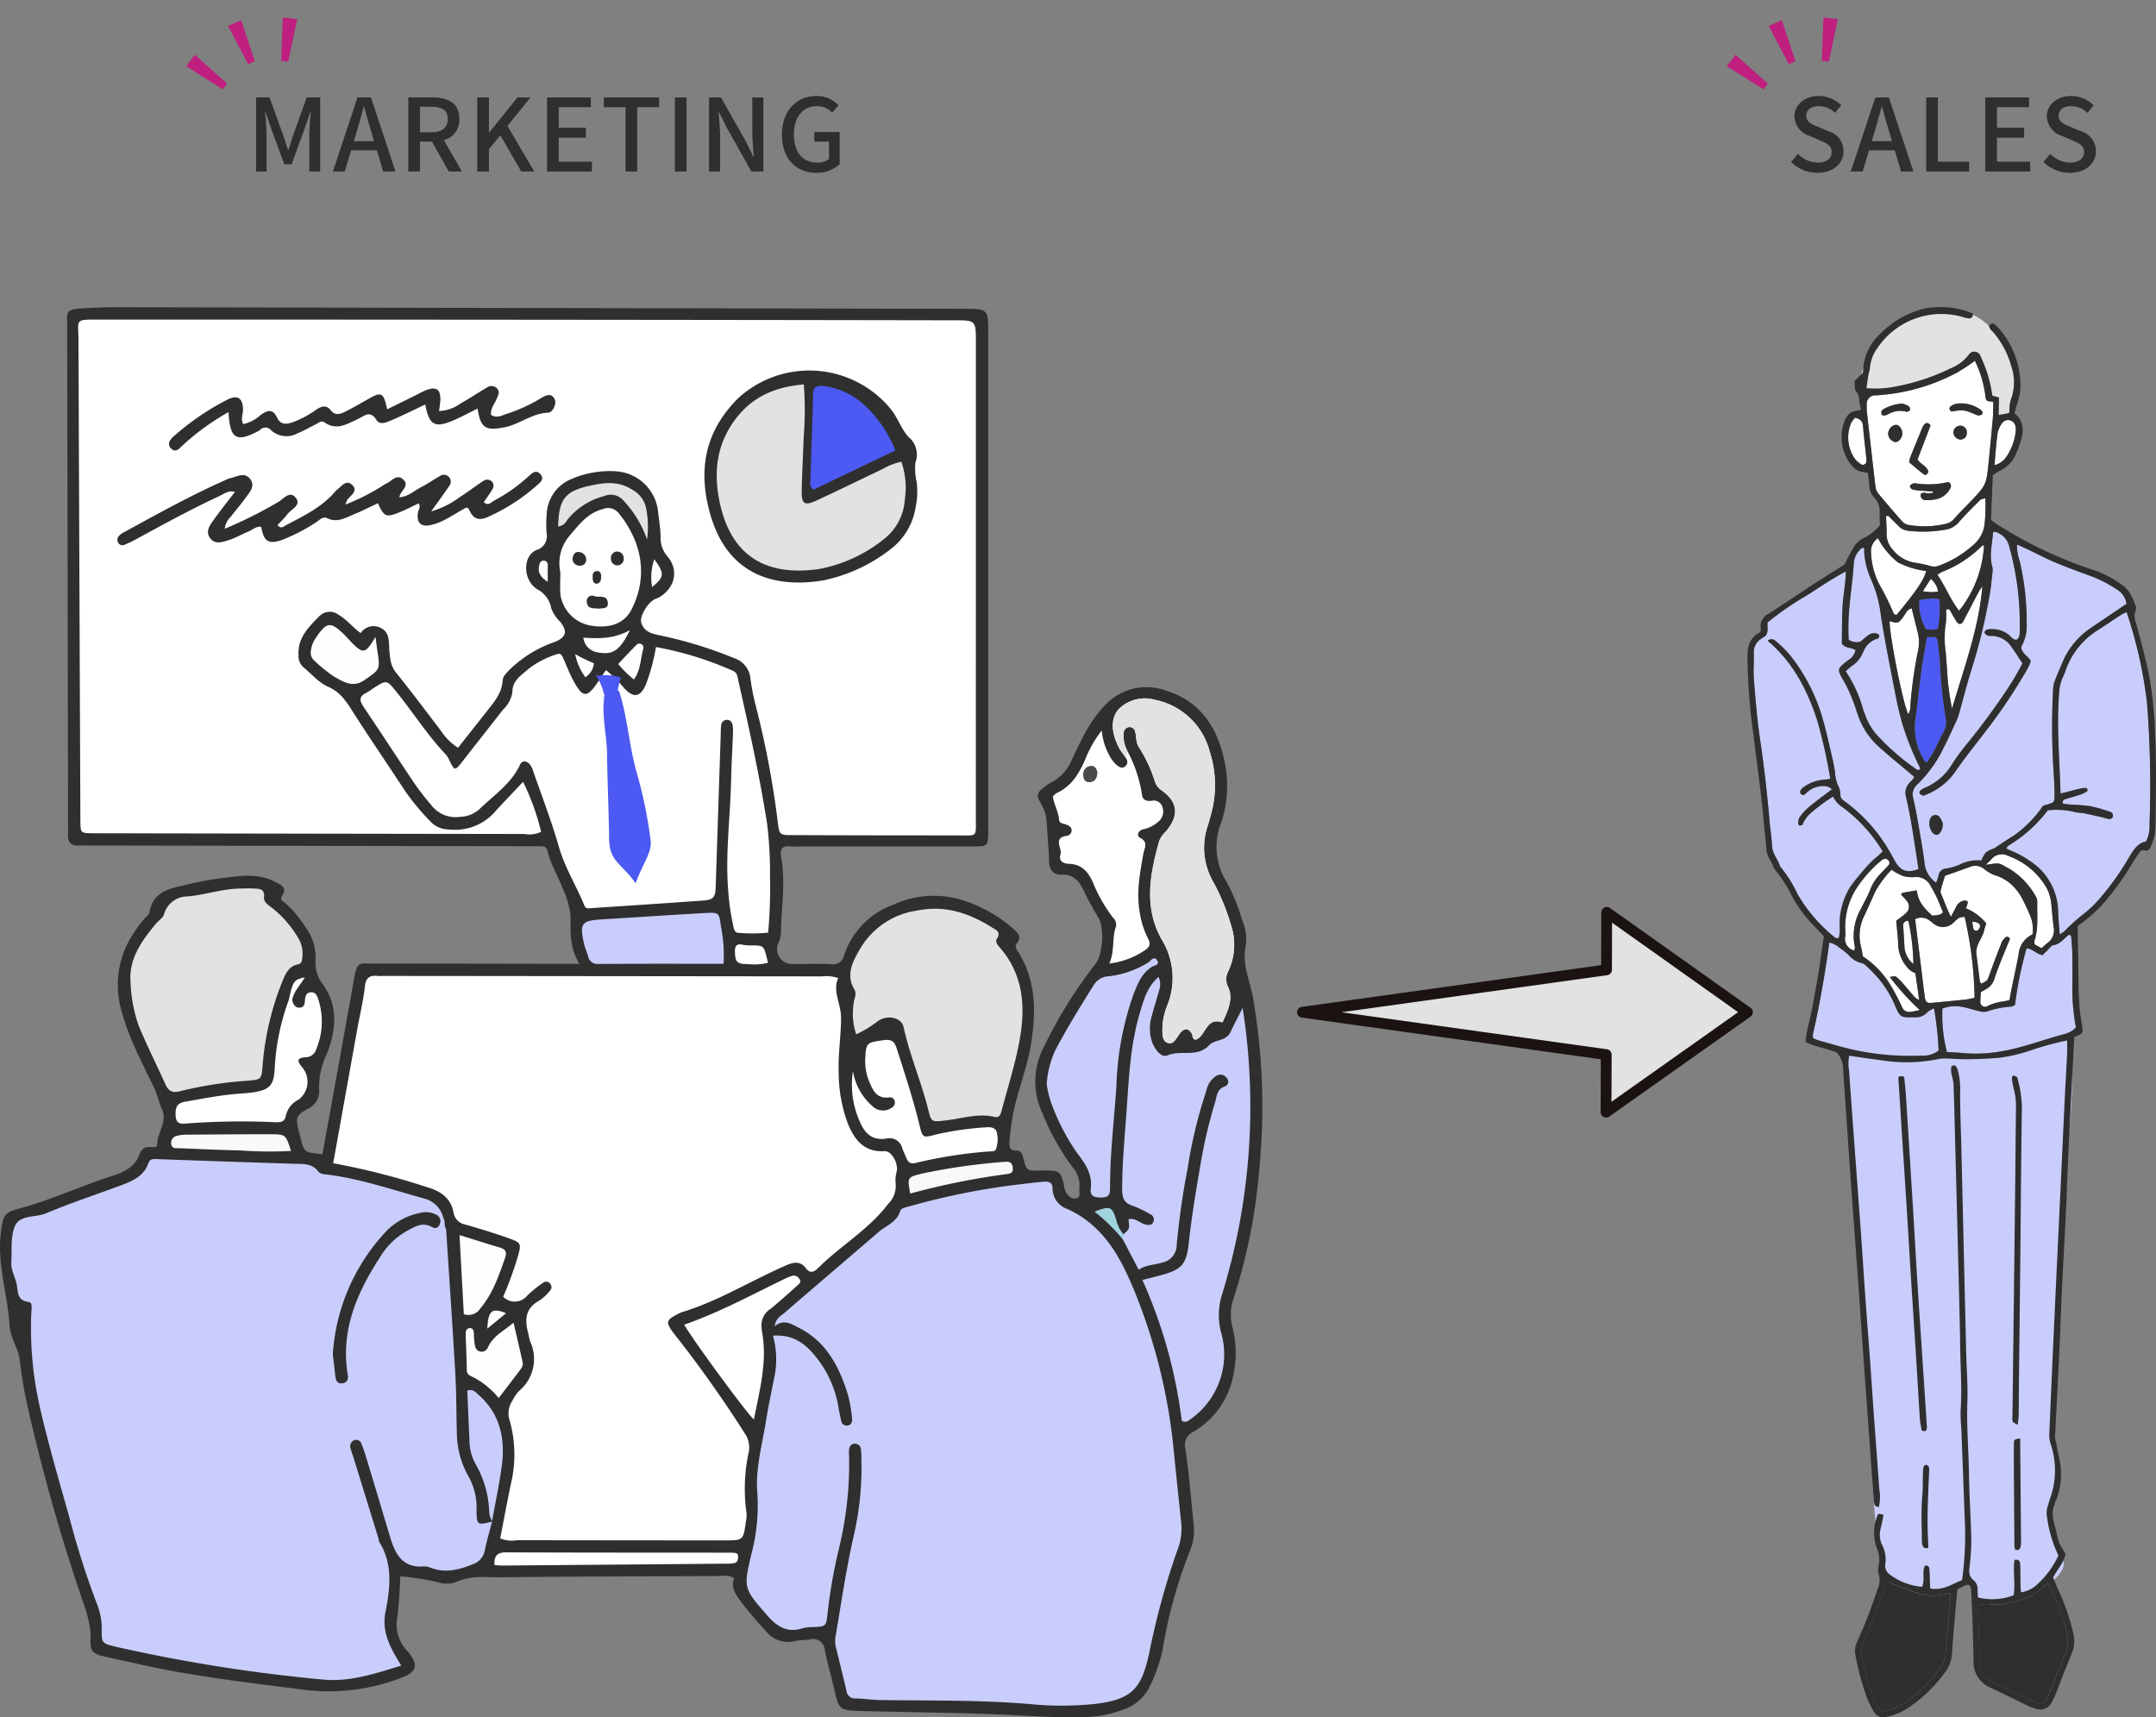<svg xmlns="http://www.w3.org/2000/svg" width="299.813" height="238.808" viewBox="0 0 299.813 238.808">
  <rect x="0" y="0" width="299.813" height="238.808" fill="#808080" stroke="none"/>
  <g id="イラスト" transform="translate(-65.511 -190.723)">
    <g id="イラスト-2" data-name="イラスト" transform="translate(47.667 68.864)">
      <path id="矢印" d="M27.758,42.323l.009-.014-7.975-.027-2.386-17.1L13.893,0l-3.52,25.231L8,42.242l-8-.027.016.022H0L13.9,61.879,27.785,42.323Z" transform="translate(198.965 276.517) rotate(-90)" fill="#e2e2e2" stroke="#1a1311" stroke-linecap="round" stroke-linejoin="round" stroke-width="1.5"/>
      <g id="グループ_297" data-name="グループ 297" transform="translate(-41.219 136.738)">
        <path id="パス_5828" data-name="パス 5828" d="M103.9,145.618q.925-5.1,1.856-10.229c.853-4.73,1.716-9.458,2.545-14.192.423-2.414.727-2.084,2.54-2.082q12.932.009,25.864.037c.836,0,1.672,0,2.94,0-1.476-2.321-1.191-4.609-1.255-6.833a12.075,12.075,0,0,0-1.127-3.734c-.618-1.723-1.661-3.3-2.052-5.136-.125-.586-.574-.651-1.062-.649-.621,0-1.243,0-1.864,0l-60.58-.1c-.544,0-1.089-.029-1.631,0-1.07.062-1.606-.385-1.547-1.491.025-.464,0-.932,0-1.4q-.062-34.6-.123-69.2a7.162,7.162,0,0,0-.006-.932c-.159-1.195.323-1.547,1.538-1.633,1.783-.126,3.56-.207,5.346-.2q58.831.113,117.665.219c3.545.007,3.543,0,3.543,3.5q0,34.251,0,68.5c0,.233.005.466,0,.7-.037,2.03-.05,2.066-2.1,2.067q-12,.01-24,0a10.725,10.725,0,0,1-1.4-.009c-1.258-.167-1.484.547-1.3,1.53.649,3.488.008,6.968-.021,10.45a3.763,3.763,0,0,1-.4,1.53,2.067,2.067,0,0,0,1.783,2.837c1.863.028,3.729-.054,5.59.036a1.564,1.564,0,0,0,1.824-1.3,11.166,11.166,0,0,1,6.774-6.953,13.449,13.449,0,0,1,9.75-.627,19.611,19.611,0,0,1,6.852,3.85c.614.553,1.428,1.119.634,2.123-.389.493-.035.843.208,1.236,2.492,4.02,2.468,8.413,1.742,12.847-.613,3.749-2.23,7.266-2.72,11.054-.1.767-.207,1.536-.262,2.307-.05.709-.1,1.412,1,1.389.641-.014.789.563.941,1.132.449,1.683.48,1.676,2.265,1.642.311,0,.622-.018.933-.014,1.774.024,1.985.187,2.393,1.84a4.493,4.493,0,0,0,.273,1.112c.308.547.795,1.078,1.465.934.747-.158.378-.889.447-1.379a3.821,3.821,0,0,0-.977-3,32.875,32.875,0,0,1-4.168-7.5,10.26,10.26,0,0,1,.224-9.215,63.972,63.972,0,0,1,7.105-11.446c1.074-1.313,1.337-4.9.5-6.409-.6-1.085-1.268-2.139-1.792-3.26-.709-1.516-1.36-2.908-3.46-2.814-.988.045-1.631-.643-1.647-1.835-.025-1.78-.242-3.557-.321-5.338a5.458,5.458,0,0,0-.764-2.631c-.76-1.292-.643-1.564.582-2.493a7.854,7.854,0,0,1,.981-.626,6.345,6.345,0,0,0,2.7-3.072c1.249-2.661,2.467-5.351,4.561-7.521a7.869,7.869,0,0,1,8.541-2.065c4.618,1.425,7.013,4.908,8.03,9.436a16.123,16.123,0,0,1-.392,8.954,9.109,9.109,0,0,0,.684,8.052,25.372,25.372,0,0,1,2.214,5.368,6.832,6.832,0,0,1,.575,3.407c-.643,2.646.49,4.956.961,7.4a89.678,89.678,0,0,1,.882,23.9,79.311,79.311,0,0,1-3.645,18.206,6.9,6.9,0,0,0-.061,3.889,14.584,14.584,0,0,1,.02,6.924,11.59,11.59,0,0,1-5.466,7.511,2.045,2.045,0,0,0-1.112,2.428c.51,3.528.786,7.09,1.152,10.639a7.162,7.162,0,0,1-.5,3.414,65.67,65.67,0,0,0-3.836,13.869A22.429,22.429,0,0,1,219,219.542a6.354,6.354,0,0,1-3.95,3.4,15.621,15.621,0,0,1-5.007.95c-3.729.15-7.442-.149-11.164-.313-6.593-.289-13.2-.344-19.795-.511-3.353-.085-3.34-.1-4.07-3.275-.4-1.737-.9-3.452-1.259-5.2a1.631,1.631,0,0,0-2.121-1.473c-.69.1-1.407.061-2.081.219a3.839,3.839,0,0,1-3.951-1.357,49.535,49.535,0,0,1-3.6-4.272c-.7-.961-1.342-1.922-.845-3.121a2.755,2.755,0,0,0-1.917-.3c-10.174.038-20.349.058-30.522.175-2.013.023-4.08-.3-6.049.592a3.924,3.924,0,0,1-2.755.082,33.8,33.8,0,0,0-5.194-.8,61.881,61.881,0,0,1-.507,6.488,5.367,5.367,0,0,0,1.567,3.981c1.485,1.774,1.307,2.809-.863,3.611a28.021,28.021,0,0,1-13.49,1.7c-7.763-1.011-15.551-1.866-23.2-3.611-1.512-.345-3.032-.654-4.542-1.008-1.682-.393-2.095-.677-2.028-2.307.1-2.425-.815-4.532-1.536-6.743a259.815,259.815,0,0,1-7.166-25.5,59.6,59.6,0,0,1-1.138-6.64c-.167-1.653-1.322-3.1-1.422-4.838-.253-4.383-1.8-8.635-1.19-13.12.28-2.049.4-2.605,2.412-3.134,4.438-1.168,8.588-3.134,12.941-4.529,1.748-.561,3.338-1.286,3.974-3.227a1.563,1.563,0,0,1,.591-.68c.559-.4,1.819.2,1.813-.521-.014-1.676,1.44-3.094.651-4.888-.43-.979-.647-2.055-1.122-3.042-1.677-3.489-3.512-6.909-4.521-10.691a12.894,12.894,0,0,1,.72-9.02,17.955,17.955,0,0,1,2.429-3.686c.244-.3.691-.555.741-.878.515-3.317,3.436-3.435,5.718-4.034a43.167,43.167,0,0,1,5.223-.89c2.245-.3,4.5-.473,6.6.651.736.393,1.687.762.927,1.893-.422.628.16.791.454,1.052a15.431,15.431,0,0,1,2.822,3.389,6.81,6.81,0,0,1,1.357,4.556,4.87,4.87,0,0,0,1.078,3.409c2.135,2.983,1.759,6.382.512,9.566a10.749,10.749,0,0,0-1.092,4.9,2.711,2.711,0,0,1-1.634,2.8c-1.563.876-1.638,1.242-1.2,3.021.074.3.158.6.233.9C101.356,145.384,101.356,145.384,103.9,145.618Z" transform="translate(0 0)" fill="#2f2f2f" fill-rule="evenodd"/>
        <path id="パス_5829" data-name="パス 5829" d="M136.087,91.211a8.2,8.2,0,0,1-2.4-2.4c-2.07-2.715-4.115-5.45-6.259-8.106a3.7,3.7,0,0,1-.719-1.655,13.1,13.1,0,0,1-.2-2.085c-.052-1.035-.14-1.993-1.3-2.49a2.14,2.14,0,0,0-2.656.785c-1.09-.78-1.9-1.851-3.054-2.53a2.021,2.021,0,0,0-2.745.232c-1.476,1.5-2.992,2.98-2.84,5.364a2.058,2.058,0,0,0,.648,1.66c1.146.928,2.153,2.166,3.454,2.731,1.72.747,2.538,2.064,3.455,3.5,2.38,3.728,4.888,7.374,7.307,11.078a34.547,34.547,0,0,0,3.579,4.274,3.531,3.531,0,0,0,2.478,1,7.408,7.408,0,0,0,6.592-2.693c1.156-1.245,2.329-2.473,3.707-3.935a33.4,33.4,0,0,1,2.51,6.954,3.84,3.84,0,0,1-2.359.3q-29.594-.038-59.188-.1c-.311,0-.621.005-.932,0-1.561-.035-1.561-.036-1.593-1.7,0-.154,0-.311,0-.466q-.135-33.206-.261-66.411c-.009-2.946-.631-2.857,2.93-2.857q59.42,0,118.838.1c3.025,0,3.025,0,3.025,3.117q0,32.972-.007,65.946c0,2.935.309,2.567-2.632,2.568q-11.419.005-22.837-.04c-1.858-.005-1.851-.027-2.08-1.855a126.762,126.762,0,0,0-3.135-16.437,31.065,31.065,0,0,1-.652-3.421,3.313,3.313,0,0,0-2.287-2.9,59.009,59.009,0,0,0-10.438-3.19c-1.15-.219-2.106-.564-2.466-1.736-.26-.847.838-2.691,1.809-3.229.2-.112.44-.161.639-.277,2.227-1.282,2.838-3.776,1.188-5.72a3.882,3.882,0,0,1-.946-2.694c-.026-1.158-.205-2.314-.347-3.468a6.277,6.277,0,0,0-5.757-5.657,13.471,13.471,0,0,0-6.365,1.095,5.5,5.5,0,0,0-3.373,4.907,17.416,17.416,0,0,0-.022,2.562,2,2,0,0,1-1.41,2.377c-1.959.848-1.878,4.205.122,5.46a3.665,3.665,0,0,1,1.938,2.62,5.049,5.049,0,0,0,1.272,1.919c1.035,1.334.8,2.128-.767,2.783a16.754,16.754,0,0,0-6.289,3.86c-.421.464-.93.862-.971,1.531-.113,1.842-1.309,3.1-2.348,4.444C138.7,87.909,137.446,89.486,136.087,91.211Z" transform="translate(-13.333 -2.099)" fill="#fff" fill-rule="evenodd"/>
        <path id="パス_5830" data-name="パス 5830" d="M185.48,313.129c.486-2.5.951-5.006,1.47-7.5a17.473,17.473,0,0,0-.182-8.97,3.11,3.11,0,0,1,.394-2.651,5.721,5.721,0,0,1,.91-1.345,5.793,5.793,0,0,0,1.561-6.934,10.705,10.705,0,0,1-.263-1.131c-.515-1.876-.4-3.49,1.573-4.547a6.427,6.427,0,0,0,1.506-1.424.688.688,0,0,0,.005-.865.68.68,0,0,0-1.016-.168,16.032,16.032,0,0,0-2.172,1.748,2.241,2.241,0,0,1-3.372.193,52.276,52.276,0,0,0,2.1-5.81c.4-1.52.366-1.714-1.131-2.253-2.04-.734-4.118-1.368-6.2-1.973a2.006,2.006,0,0,1-1.672-1.664c-.368-2-1.755-2.963-3.605-3.512a100.38,100.38,0,0,0-13.135-3.356c1.149-6.4,2.268-12.639,3.393-18.881.344-1.907.81-3.8,1.017-5.721.137-1.263.723-1.561,1.809-1.444a6.948,6.948,0,0,0,.7,0q30.516.028,61.031.063a5.209,5.209,0,0,1,2.273.23c-.807,1.854.392,3.579.4,5.48.005,2.565-.428,5.095-.327,7.658a20.574,20.574,0,0,0,1.254,7.058c.936,2.3,2.272,4.056,5.136,3.881.9-.055,1.894,1.567,1.69,2.767a4.614,4.614,0,0,0-.174,1.585,3.518,3.518,0,0,1-1.021,2.974c-2.72,3.594-6.608,5.8-9.719,8.9-.554.551-1.117.875-1.723.051-.757-1.026-1.723-.848-2.7-.423-.853.369-1.694.767-2.532,1.169-3.91,1.877-7.692,4.04-11.87,5.319a3.954,3.954,0,0,0-.64.264c-1.739.893-1.808,1.159-.622,2.742a166.547,166.547,0,0,1,9.832,13.853,3.411,3.411,0,0,1,.594,2.571,24.1,24.1,0,0,0-.326,8.562,3.808,3.808,0,0,1-.081,1.149c-.361,2.642-.364,2.645-2.945,2.643q-14.441-.007-28.885-.028A4.088,4.088,0,0,1,185.48,313.129Z" transform="translate(-56.855 -114.084)" fill="#fff" fill-rule="evenodd"/>
        <path id="パス_5831" data-name="パス 5831" d="M129.429,342.045c-.345,1.338-.745,2.664-1.017,4.017a2.506,2.506,0,0,1-1.727,1.968c-1.923.783-3.83,1.255-5.863.448a2.13,2.13,0,0,0-.912-.164c-3,.233-3.991-1.782-4.694-4.149q-1.656-5.571-3.345-11.131a16.911,16.911,0,0,0-.612-1.755.775.775,0,0,0-.907-.55.886.886,0,0,0-.634,1.091,10.444,10.444,0,0,0,.352,1.107q1.784,5.775,3.565,11.55a1.983,1.983,0,0,0,.106.452c1.924,3.091,1.493,6.452.854,9.711-.563,2.875.7,5.017,2.189,7.466-3.652,1.122-7.264,2.347-11.1,1.922a223.66,223.66,0,0,1-28.458-4.513c-2.059-.5-2.108-.471-2.091-2.5a9.27,9.27,0,0,0-.716-3.622,113.466,113.466,0,0,1-3.795-11.955c-1.439-5.069-2.908-10.118-4.09-15.26a49.524,49.524,0,0,1-1.208-12.692c.02-.678.24-1.885-.272-1.937-1.635-.166-1.547-1.235-1.721-2.341-.168-1.062-.834-2.025-.77-3.14.1-1.7-.129-3.56.49-5.058.667-1.615,2.846-1.184,4.309-1.791,3.362-1.4,6.818-2.563,10.237-3.82,1.694-.622,3.36-1.261,4.036-3.186.229-.651.782-.557,1.358-.535,6.281.234,12.564.434,18.846.643,1.225.04,2.487-.115,3.393,1.05.348.447.974.408,1.515.481,4.553.617,8.887,2.1,13.291,3.321a3.612,3.612,0,0,1,2.6,2.693c.323.447.05,1.048.383,1.493.433,6.726.9,13.452,1.284,20.181.156,2.71.135,5.43.211,8.145a12.431,12.431,0,0,0,1.672,6.2,8.743,8.743,0,0,1,1.07,4.472c.029,2.249.035,2.249,2.205,1.716Z" transform="translate(-1.926 -145.362)" fill="#c9cdfb" fill-rule="evenodd"/>
        <path id="パス_5832" data-name="パス 5832" d="M293.977,320.086c3.074-.224,4.755,1.38,6.194,3.236a14.992,14.992,0,0,1,2.918,6.77c.1.61.231,1.217.372,1.82a.763.763,0,0,0,.812.676c.594-.049.758-.524.7-1.008a20.021,20.021,0,0,0-.554-3.2c-1.2-3.961-3.022-7.5-6.958-9.451-.993-.492-2-1.184-3.257-.15.165-1.129.869-1.436,1.372-1.871,4.346-3.755,8.725-7.473,13.072-11.228,1.065-.921,2.567-1.366,3.036-2.99.106-.365,1.066-.53,1.658-.7a97.529,97.529,0,0,1,15.041-2.962c1.077-.129,2.156-.257,3.237-.355.691-.063,1.256.1,1.231.969a3.017,3.017,0,0,0,2.085,2.834c4.9,2.258,7.25,6.461,9.21,11.18a78.609,78.609,0,0,1,5.565,22.475q.5,4.976,1.03,9.948a8.145,8.145,0,0,1-.543,3.865,104.044,104.044,0,0,0-3.913,14.336c-1.067,4.722-2.2,6.4-7.57,7.019a44.524,44.524,0,0,1-8.843.031c-6.975-.6-13.962-.477-20.947-.575-1.161-.016-2.32-.2-3.481-.222a1.172,1.172,0,0,1-1.25-1.083c-.482-2.036-.983-4.067-1.487-6.1a3.883,3.883,0,0,1,0-1.614c.786-4.658,1.472-9.33,2.523-13.947a41.569,41.569,0,0,0,1.032-10.63,7.324,7.324,0,0,0-.081-1.387.815.815,0,0,0-.832-.668.79.79,0,0,0-.778.707,4.633,4.633,0,0,0-.015.928,49.978,49.978,0,0,1-1.455,13.144,72.8,72.8,0,0,0-1.549,8.932c-.175,1.712-.259,1.7-1.949,1.8a5.31,5.31,0,0,0-1.387.122c-2.154.735-3.632-.113-5.04-1.745-3.244-3.76-3.326-3.719-2.228-8.44a26.6,26.6,0,0,0,.858-8.5c-.306-3.424.664-6.775,1.2-10.14.315-1.989.743-3.96,1.135-5.937A12.28,12.28,0,0,0,293.977,320.086Z" transform="translate(-127.421 -149.221)" fill="#c9cdfb" fill-rule="evenodd"/>
        <path id="パス_5833" data-name="パス 5833" d="M204.846,136.3a17.591,17.591,0,0,1,2.575,2.561c1.3,1.352,2.183,1.206,2.967-.508a27.757,27.757,0,0,0,1.418-5.255,46.7,46.7,0,0,1,10.692,3.3c.619.262.629.784.75,1.319,1.5,6.647,2.978,13.3,4.027,20.036a57.831,57.831,0,0,1,.393,7.4,69.731,69.731,0,0,1-.262,7.664,23.168,23.168,0,0,1-3.973.037c-.638.021-.74-.376-.85-.853a34.815,34.815,0,0,1-.748-5.287c-.375-4.978.3-9.924.413-14.887.049-2.25.182-4.5.265-6.748a5.051,5.051,0,0,0-.058-1.154.792.792,0,0,0-1.574-.006,6.171,6.171,0,0,0-.057.927q-.358,10.817-.713,21.632c-.047,1.42-.312,1.767-1.751,1.872-5.185.377-10.373.708-15.56,1.056-.375.026-.755.12-.955-.378-1.1-2.728-2.7-5.217-3.521-8.094-1.023-3.572-2.368-7.052-3.587-10.567a2.7,2.7,0,0,0-.531-1.017c-.442-.443-1.007-.535-1.321.139-1.228,2.636-3.614,4.2-5.6,6.128a4.166,4.166,0,0,1-2.707,1.09,4.241,4.241,0,0,1-4.023-1.639,37.324,37.324,0,0,1-2.414-3.125c-2.333-3.481-4.61-7-6.957-10.47-.585-.867-.739-1.494.349-2.013a9.544,9.544,0,0,0,.975-.635c1.9-1.21,1.856-1.173,3.308.627,2.24,2.779,4.159,5.808,6.61,8.42a3.05,3.05,0,0,1,.539.74c.853,1.778.844,1.78,1.989.319q2.8-3.576,5.6-7.147a4.247,4.247,0,0,0,1.291-2.427c-.006-1.6,1.191-2.29,2.134-3.136a12.262,12.262,0,0,1,4.1-2.139c.458-.168.668.177.835.563.461,1.065.882,2.155,1.434,3.172,1.271,2.344,1.857,2.368,3.323.234C204.02,137.546,204.36,137.029,204.846,136.3Z" transform="translate(-61.525 -57.996)" fill="#fff" fill-rule="evenodd"/>
        <path id="パス_5834" data-name="パス 5834" d="M406.774,271.05c.854-.739.854-.739.69-2.075.941-.269,1.557.531,2.346.718.478.114.952.15,1.14-.432a.77.77,0,0,0-.417-.974,16.465,16.465,0,0,0-2.509-1.206c-1.2-.376-1.44-1.127-1.438-2.275.009-3.888.4-7.751.665-11.622.3-4.409.55-8.832,1.85-13.1.511-1.673.955-3.413,2.542-4.816a2.393,2.393,0,0,1,.087,1.854c-.323,1.2-.717,2.376-1.021,3.578a5.9,5.9,0,0,0,.053,3.664c.39,1,1.274,2.19,2.111,1.822,1.874-.824,4.136.358,5.794-1.41.774-.825,2.378-.536,2.985-1.834.481-1.029,1.015-2.032,1.692-3.375a88.725,88.725,0,0,1-2.977,40.207,9.693,9.693,0,0,0,.068,5.274,11.012,11.012,0,0,1-4.509,11.838.826.826,0,0,1-1.055.089,68.256,68.256,0,0,0-5.466-19.562c.9-.233,1.69-.432,2.474-.639,2.993-.79,3.665-1.5,3.987-4.619.386-3.707,1.037-7.371,1.653-11.04a66.671,66.671,0,0,1,1.981-8.368c.25-.821.229-1.884,1.382-2.258a.7.7,0,0,0,.243-1.161,1.065,1.065,0,0,0-1.446-.3,3.157,3.157,0,0,0-1.383,2.064,65.559,65.559,0,0,0-2.61,10.84,106.486,106.486,0,0,0-1.512,10.586,2.516,2.516,0,0,1-2.033,2.484c-1.1.317-2.268.311-3.252.988-.8-1.53-1.516-2.9-2.232-4.268A.494.494,0,0,1,406.774,271.05Z" transform="translate(-191.477 -114.293)" fill="#c9cdfb" fill-rule="evenodd"/>
        <path id="パス_5835" data-name="パス 5835" d="M393.014,185.913c.785-1.871.338-3.554.908-5.1a1.282,1.282,0,0,0-.4-1.266,21.23,21.23,0,0,1-2.766-4.834c-.673-1.545-1.6-2.622-3.4-2.663-.865-.02-1.4-.473-1.139-1.309.264-.859-1.094-2.259.816-2.577a.769.769,0,0,0,.732-.748c.011-.445-.333-.654-.714-.806-.406-.163-.995-.125-1.043-.743-.083-1.092-.68-2.034-.844-3.088-.026-.173.367-.492.628-.617,2.034-.977,3.057-2.749,3.9-4.72a15.858,15.858,0,0,1,2.262-3.922,8.906,8.906,0,0,0,1.061,3.471,4.365,4.365,0,0,0,1.155,1.441c.319.225.69.391,1.053.059a.772.772,0,0,0,.151-1.046c-.323-.526-.75-.994-1.031-1.539-.9-1.749-1.321-3.8-.1-5.291a5.158,5.158,0,0,1,5.177-1.347,9.845,9.845,0,0,1,7.54,7.173,15.093,15.093,0,0,1,.244,8.5c-.157.6-.312,1.2-.506,1.79a9.486,9.486,0,0,0,.766,7.854,30.47,30.47,0,0,1,2.468,6.013,8.645,8.645,0,0,1-.365,6.346,2.366,2.366,0,0,0-.015,2.311c.7,1.529-.037,3.169-.723,4.666-.032.069-.108.19-.128.183-2.234-.769-2.25,1.827-3.613,2.39-.6.047-.441-.512-.6-.793-.5-.857-1.031-.809-1.623-.121-.1.117-.169.261-.264.383-.374.479-.688,1.214-1.4,1.021-.817-.22-.8-1.072-.819-1.755a9.029,9.029,0,0,1,.654-3.411,10.18,10.18,0,0,0-.7-9.157c-2.583-4.491-1.689-9.134-.4-13.768a3.5,3.5,0,0,1,.915-1.311c1.915-2.234,1.723-4.152-.671-5.81a2.358,2.358,0,0,1-.877-1.276,19.788,19.788,0,0,0-2.151-4.607c-.484-.679-.346-1.495-.561-2.231a.793.793,0,0,0-.874-.612.864.864,0,0,0-.719.795,4.491,4.491,0,0,0,.491,2.48,18.563,18.563,0,0,1,2.055,6.095c.061.759.644.975,1.37.868a1.253,1.253,0,0,1,1.47.864,1.818,1.818,0,0,1-.619,2.094,4.545,4.545,0,0,1-2.06,1.019c-.625.119-1.008.869-.424,1.171,1.2.623.6,1.421.465,2.175-.466,2.673-1,5.329-.531,8.074a12.131,12.131,0,0,0,1.171,3.755c.446.83.2,1.237-.5,1.68A10.955,10.955,0,0,1,393.014,185.913Z" transform="translate(-179.681 -66.808)" fill="#fff" fill-rule="evenodd"/>
        <path id="パス_5836" data-name="パス 5836" d="M405.6,157.44c-.323-.526-.75-.994-1.031-1.539-.9-1.749-1.321-3.8-.1-5.291a5.158,5.158,0,0,1,5.176-1.347,9.844,9.844,0,0,1,7.54,7.173,15.092,15.092,0,0,1,.244,8.5c-.157.6-.312,1.2-.506,1.79a9.486,9.486,0,0,0,.766,7.854,30.47,30.47,0,0,1,2.468,6.013,8.645,8.645,0,0,1-.365,6.346,2.366,2.366,0,0,0-.015,2.311c.7,1.529-.037,3.169-.723,4.666-.032.069-.108.19-.128.183-2.234-.769-2.25,1.827-3.613,2.39-.6.047-.441-.512-.6-.793-.5-.857-1.031-.809-1.623-.121-.1.117-.169.261-.264.383-.375.479-.688,1.214-1.4,1.021-.817-.22-.8-1.072-.819-1.755a9.028,9.028,0,0,1,.654-3.411,10.181,10.181,0,0,0-.7-9.157c-2.583-4.491-1.689-9.134-.4-13.768a3.5,3.5,0,0,1,.915-1.311c1.915-2.234,1.723-4.152-.671-5.81a2.358,2.358,0,0,1-.877-1.276,19.787,19.787,0,0,0-2.151-4.607c-.484-.679-.346-1.495-.561-2.231a.793.793,0,0,0-.874-.612.865.865,0,0,0-.719.795,4.491,4.491,0,0,0,.491,2.48" transform="translate(-189.9 -66.808)" fill="#e2e2e2" fill-rule="evenodd"/>
        <path id="パス_5837" data-name="パス 5837" d="M323.231,231.62a9.174,9.174,0,0,1-.218-5.02,1.609,1.609,0,0,0,.02-1.134c-1.362-2.145-.218-4.086.755-5.767a10.937,10.937,0,0,1,7.783-5.272c3.993-.82,7.289.3,10.513,2.311.537.334,1.337.605.718,1.571-.288.45.1.9.4,1.244,3.45,3.955,3.586,8.616,2.651,13.39-.624,3.182-1.614,6.292-2.446,9.433-.126.478-.327.868-.952.721-2.341-.55-4.59.257-6.875.505-1.847.2-1.893.256-2.331-1.5-.973-3.9-2.589-7.6-3.446-11.542-.274-1.266-2.224-1.712-3.534-.8A16.366,16.366,0,0,1,323.231,231.62Z" transform="translate(-145.102 -102.659)" fill="#e2e2e2" fill-rule="evenodd"/>
        <path id="パス_5838" data-name="パス 5838" d="M99.463,220.906c-.262-3.328,1.561-5.744,3.487-8.111.39-.479,1.048-.868,1.184-1.4a3.354,3.354,0,0,1,3.3-2.438c2.469-.238,4.835-1.078,7.324-1.1.618-.007,1.237-.041,1.853,0,.764.048,1.544-.008,1.418,1.248-.071.7.725,1.136,1.272,1.564a15.175,15.175,0,0,1,3.577,4.232,4.163,4.163,0,0,1,.451,2.677c-.038.435-.112.723-.584.822-1.338.281-1.781,1.4-2.21,2.477a39.414,39.414,0,0,0-2.7,11.476c-.164,2.051-.141,2.058-2.054,2.229a53.535,53.535,0,0,0-9.39,1.448c-1.218.333-1.678-.061-2.115-1.028-1.21-2.679-2.532-5.309-3.664-8.02A20.5,20.5,0,0,1,99.463,220.906Z" transform="translate(-22.247 -99.174)" fill="#e2e2e2" fill-rule="evenodd"/>
        <path id="パス_5839" data-name="パス 5839" d="M383.233,246.99a13.446,13.446,0,0,1,1.17-4.65c1.621-3.086,3.444-6.052,5.3-9a2.607,2.607,0,0,1,2.216-1.348,13.135,13.135,0,0,0,5.429-1.912c.372-.218.814-1.031,1.27-.248.349.6-.387.636-.749.859-1.412.87-1.984,2.341-2.549,3.775a41.619,41.619,0,0,0-2.387,12.717c-.314,4.786-.907,9.556-.889,14.361,0,.893-.295,1.221-1.2,1.222s-1.624-.144-1.484-1.211c.273-2.056-.791-3.545-1.935-5.035a30.313,30.313,0,0,1-3.593-7A14.448,14.448,0,0,1,383.233,246.99Z" transform="translate(-178.618 -111.113)" fill="#c9cdfb" fill-rule="evenodd"/>
        <path id="パス_5840" data-name="パス 5840" d="M232.47,99.011a5.9,5.9,0,0,1,1.268-5.075c1.316-1.521,2.483-3.159,4.613-3.708a1.884,1.884,0,0,1,2.252.584c3.2,3.937,4.12,8.718,1.772,13.353-1.014,2-3.106,2.73-5.828,2.226a5.155,5.155,0,0,1-4.062-4.222C232.4,101.17,232.47,100.156,232.47,99.011Z" transform="translate(-95.485 -34.301)" fill="#fff" fill-rule="evenodd"/>
        <path id="パス_5841" data-name="パス 5841" d="M323.038,259.113a8.133,8.133,0,0,0,2.624,4.794,2.119,2.119,0,0,0,2.766.308.821.821,0,0,0,.4-.986.669.669,0,0,0-.725-.461c-1.869.266-2.349-1.122-2.89-2.408a7.364,7.364,0,0,1-.449-3.2c.083-2.039.329-2.018,2.4-2.328,1.329-.2,1.649.157,2,1.258,1.11,3.464,2.243,6.918,3.109,10.455.471,1.927.475,1.867,2.387,1.366a43.244,43.244,0,0,1,6.658-.963c.589-.06,1.389-.1,1.674.53a3.948,3.948,0,0,1-.067,2.483c-.087.381-.651.3-1.026.333a63.859,63.859,0,0,0-10.082,1.577c-.849.223-1.126-.125-1.388-.746-.18-.428-.377-.85-.537-1.285a1.808,1.808,0,0,0-2.143-1.353c-2.118.373-3.165-.829-3.849-2.553A12.479,12.479,0,0,1,323.038,259.113Z" transform="translate(-145.363 -125.044)" fill="#fff" fill-rule="evenodd"/>
        <path id="パス_5842" data-name="パス 5842" d="M258.986,222.5c-5.916,0-11.643-.02-17.371.021a1.315,1.315,0,0,1-1.467-1.112c-.172-.594-.441-1.163-.575-1.765-.618-2.781-.327-3.147,2.526-3.323,4.79-.295,9.579-.615,14.369-.883,1.853-.1,1.924-.061,2.146,1.8A19.712,19.712,0,0,1,258.986,222.5Z" transform="translate(-99.312 -103.35)" fill="#c9cdfb" fill-rule="evenodd"/>
        <path id="パス_5843" data-name="パス 5843" d="M129.656,241.108c.152.541.341,1.078,1.034,1.046.6-.027.714-.507.74-.991.031-.585.149-1.126.857-1.145.692-.02.86.588,1.027,1.087a9.953,9.953,0,0,1-.314,6.823,1.544,1.544,0,0,1-1.523,1.127c-1.148.1-1.2.485-.4,1.439a3.1,3.1,0,0,1-.548,4.46,3.244,3.244,0,0,0-1.721,2.085c-.163.912-.58,1.079-1.412,1.054a102.774,102.774,0,0,0-12.328.162c-.767.068-1.55.187-1.623-1.045-.064-1.082.114-1.772,1.318-1.977,2.443-.417,4.873-.91,7.35-1.1.7-.055,1.4-.09,2.084-.194,2.307-.35,2.906-.96,3.025-3.319a31.874,31.874,0,0,1,1.952-9.517C129.337,240.9,129.5,240.9,129.656,241.108Z" transform="translate(-29.957 -116.908)" fill="#fff" fill-rule="evenodd"/>
        <path id="パス_5844" data-name="パス 5844" d="M270.973,334.594c4.932-1.707,9.477-4.207,14.142-6.451a5.188,5.188,0,0,1,.868-.334.9.9,0,0,1,1,.415c.352.458-.036.707-.3.945-1.217,1.086-2.426,2.181-3.685,3.216a2.7,2.7,0,0,0-1.249,2.78c.016.074-.009.158.006.233.843,4.235-.3,8.3-1.093,12.382C279.9,347.222,272.171,336.738,270.973,334.594Z" transform="translate(-116.763 -165.263)" fill="#fff" fill-rule="evenodd"/>
        <path id="パス_5845" data-name="パス 5845" d="M212.2,415.258c-.085-1.365.454-1.773,1.637-1.769,10.307.04,20.614.034,30.921.042.232,0,.466,0,.7.015.309.026.618.065.615.5,0,.4-.07.824-.5.927a6.28,6.28,0,0,1-1.386.089q-15.457.135-30.918.26C212.954,415.319,212.647,415.284,212.2,415.258Z" transform="translate(-84.371 -212.491)" fill="#fff" fill-rule="evenodd"/>
        <path id="パス_5846" data-name="パス 5846" d="M207.281,381.5a2.59,2.59,0,0,1-.457-1.527,14.17,14.17,0,0,0-1.852-6.4,6.758,6.758,0,0,1-.886-3.331c-.107-2.318-.205-4.635-.306-6.942.8-.293,1.217.263,1.651.654,2.92,2.63,3.64,6.025,3.158,9.731-.338,2.6-.906,5.177-1.359,7.776C207.242,381.476,207.281,381.5,207.281,381.5Z" transform="translate(-79.739 -184.794)" fill="#c9cdfb" fill-rule="evenodd"/>
        <path id="パス_5847" data-name="パス 5847" d="M164.312,127.945c.122.889.189,1.421.27,1.95.4,2.645.343,2.557-1.771,4.038-1.649,1.156-2.958.249-4.249-.462a20.505,20.505,0,0,1-2.7-2.178,1.437,1.437,0,0,1-.524-1.437,3.85,3.85,0,0,1,.633-1.712c1.571-2.323,2.064-2.4,4.028-.489.387.376.725.8,1.11,1.182C162.627,130.326,162.932,130.271,164.312,127.945Z" transform="translate(-53.037 -54.253)" fill="#fefefe" fill-rule="evenodd"/>
        <path id="パス_5848" data-name="パス 5848" d="M207.876,352.838a11,11,0,0,0-3.611-2.938c-.429-.191-.81-.365-.819-.962-.026-1.7-.116-3.4-.156-5.1-.01-.429.223-.774.691-.722.34.039.43.382.455.7a8.18,8.18,0,0,0,.17,1.832.929.929,0,0,0,1.755.2c.693-1.628,2.17-2.3,3.583-3.492.459,1.981.886,3.754,1.273,5.535.107.495-.238.88-.515,1.247C209.773,350.369,208.833,351.588,207.876,352.838Z" transform="translate(-79.469 -173.298)" fill="#fefefe" fill-rule="evenodd"/>
        <path id="パス_5849" data-name="パス 5849" d="M201.978,326.231c-.2-3.679-.4-7.205-.6-11,1.946.6,3.74,1.182,5.549,1.711.836.244,1.093.6.773,1.5-.876,2.466-1.692,4.925-3.431,6.99A1.967,1.967,0,0,1,201.978,326.231Z" transform="translate(-78.414 -158.353)" fill="#fefefe" fill-rule="evenodd"/>
        <path id="パス_5850" data-name="パス 5850" d="M128.732,286.31a54.579,54.579,0,0,1-6.948-.06c-2.869-.063-5.736-.2-8.6-.314-.44-.018-.989.1-1.111-.537a1,1,0,0,1,.841-1.195,5.187,5.187,0,0,1,1.375-.15c3.879-.029,7.759-.065,11.639-.055C127.988,284,127.988,284.044,128.732,286.31Z" transform="translate(-29.194 -141.141)" fill="#f9f9fa" fill-rule="evenodd"/>
        <path id="パス_5851" data-name="パス 5851" d="M231.935,88.354c.08-3.8.947-4.927,4.508-5.693,1.984-.427,3.927-.656,5.825.6a3.76,3.76,0,0,1,1.928,2.721,13.225,13.225,0,0,1,.1,4.188,14.963,14.963,0,0,0-3.255-5.392,2.317,2.317,0,0,0-2.695-.656,9.7,9.7,0,0,0-5.173,3.343A1.574,1.574,0,0,1,231.935,88.354Z" transform="translate(-95.253 -30.018)" fill="#e2e2e2" fill-rule="evenodd"/>
        <path id="パス_5852" data-name="パス 5852" d="M340.7,296.924c-.41-2.241-.414-2.256,1.532-2.752a85.336,85.336,0,0,1,11.711-1.665c.7-.079.982.261,1.027.912s-.348.738-.857.8A101.939,101.939,0,0,0,340.7,296.924Z" transform="translate(-155.062 -145.824)" fill="#f8f8f8" fill-rule="evenodd"/>
        <path id="パス_5853" data-name="パス 5853" d="M291.29,227.743a8.043,8.043,0,0,1-2.86.185c-1.467,0-1.72-.3-1.753-1.7-.018-.76.191-1.182,1.049-.991a4.228,4.228,0,0,0,.912.092C291.009,225.335,290.605,225.344,291.29,227.743Z" transform="translate(-125.415 -108.741)" fill="#fff" fill-rule="evenodd"/>
        <path id="パス_5854" data-name="パス 5854" d="M239.707,128.9c2.122.124,4.16.229,6.494-1.051-.94,1.9-1.82,3.195-3.359,3.2C241.594,131.062,240.039,130.8,239.707,128.9Z" transform="translate(-99.535 -55.104)" fill="#fff" fill-rule="evenodd"/>
        <path id="パス_5855" data-name="パス 5855" d="M252.713,137.014a14.078,14.078,0,0,1-2.191-2.161c.8-.845,1.569-1.664,2.35-2.467.205-.211.436-.461.781-.337a.561.561,0,0,1,.34.748C253.626,134.178,253.651,135.681,252.713,137.014Z" transform="translate(-105.494 -57.398)" fill="#fff" fill-rule="evenodd"/>
        <path id="パス_5856" data-name="パス 5856" d="M402.075,310.482q-.059.339-.119.678a25.376,25.376,0,0,0-3.913-3.818c2.183-.832,2.418-.762,3.026,1.136A4.61,4.61,0,0,0,402.075,310.482Z" transform="translate(-186.778 -153.724)" fill="#9fd4dd" fill-rule="evenodd"/>
        <path id="パス_5857" data-name="パス 5857" d="M237.214,135.3a23.955,23.955,0,0,0,2.6,1.261,2.617,2.617,0,0,1-1.184,1.944A7.813,7.813,0,0,1,237.214,135.3Z" transform="translate(-98.161 -59.207)" fill="#fff" fill-rule="evenodd"/>
        <path id="パス_5858" data-name="パス 5858" d="M261.149,105.891c1.469,2.007,1.423,2.456-.3,3.876A8.033,8.033,0,0,1,261.149,105.891Z" transform="translate(-111.109 -43.004)" fill="#fff" fill-rule="evenodd"/>
        <path id="パス_5859" data-name="パス 5859" d="M212.593,338.963l-2.614,2.149C210.1,338.595,210.623,338.155,212.593,338.963Z" transform="translate(-83.155 -171.224)" fill="#fff" fill-rule="evenodd"/>
        <path id="パス_5860" data-name="パス 5860" d="M148.972,238.551l-.484-.009c.564-2.622.709-2.842,2.24-3.164C150.1,236.5,149.143,237.328,148.972,238.551Z" transform="translate(-49.273 -114.352)" fill="#fff" fill-rule="evenodd"/>
        <path id="パス_5861" data-name="パス 5861" d="M227.172,109.273c-1.252-.8-1.4-1.554-1.15-2.442.089-.323.282-.549.64-.505a.558.558,0,0,1,.511.629C227.17,107.626,227.172,108.3,227.172,109.273Z" transform="translate(-91.939 -43.241)" fill="#fff" fill-rule="evenodd"/>
        <path id="パス_5862" data-name="パス 5862" d="M306.756,63.029a10.355,10.355,0,0,1-.12,3.225,9.154,9.154,0,0,1-3.552,6.066,22.705,22.705,0,0,1-9.432,4.331c-6.646,1.055-13.11-.716-15.559-9.046-1.567-5.334-1.154-10.428,2.551-14.9a16.8,16.8,0,0,1,1.247-1.377,14.637,14.637,0,0,1,21.393,1.654c.886,1.179,1.374,2.685,2.34,3.713a3.145,3.145,0,0,1,.943,3.556A8.908,8.908,0,0,0,306.756,63.029Z" transform="translate(-120.211 -10.798)" fill="#2f2f2f" fill-rule="evenodd"/>
        <path id="パス_5863" data-name="パス 5863" d="M110.355,86.733a61.017,61.017,0,0,0,7.382-3.685c.77-.416,1.675-1.766,2.551-.539.693.97-.681,1.5-1.2,2.182-.418.547-.927,1.024-1.4,1.534.493.608.872.177,1.224-.006,2.472-1.293,5-2.513,6.846-4.712a1.011,1.011,0,0,1,.167-.162c.649-.483,1.308-1.515,2.148-.708.9.867-.244,1.453-.693,2.1a3.8,3.8,0,0,0-.236.627,29.223,29.223,0,0,0,5.047-2.538,5.7,5.7,0,0,1,.595-.364c.787-.329,1.52-1.471,2.438-.523.849.876-.43,1.47-.595,2.425,1.207-.084,2.048-.906,3.007-1.4.892-.465,1.728-1.035,2.6-1.539a.959.959,0,0,1,1.325,1.37c-.723,1.085-1.505,2.13-2.509,3.532a12.374,12.374,0,0,0,3.957-1.978c1.115-.7,2.159-1.513,3.262-2.232a.922.922,0,0,1,1.272.095.885.885,0,0,1,0,1.081c-.357.6-.772,1.158-1.165,1.738.6.6,1.029.007,1.436-.209a23.238,23.238,0,0,0,4.918-3.5c.5-.464,1.014-.809,1.559-.12.452.571.083.978-.368,1.358a26.708,26.708,0,0,1-5.943,4.049c-1.257.576-2.749,1.614-3.669-.565-.183-.433-.537-.169-.766-.042-.883.485-1.725,1.047-2.622,1.5a7.855,7.855,0,0,1-1.95.727c-1.392.288-1.988-.365-1.737-1.817.061-.354.386-.666.094-1.207-1.088.5-2.152,1.079-3.282,1.473-1.316.458-1.645.207-2.388-1.493-1.1.512-2.18,1.066-3.3,1.524-1.193.488-2.342,1.241-3.756.564-.655-.314-1.143.333-1.656.633a24.941,24.941,0,0,1-4.755,2.428c-1.8.586-2.414.132-2.771-1.867-.735-.1-1.241.453-1.851.693-.863.34-1.673.832-2.552,1.115-.936.3-2.051.751-2.756-.317-.613-.929.067-1.79.607-2.538.906-1.255,1.873-2.466,2.9-3.809-.912-.251-1.517.278-2.143.569-3.938,1.831-7.748,3.909-11.559,5.989a17.577,17.577,0,0,1-1.668.8.673.673,0,0,1-.829-.236.8.8,0,0,1,.119-1.055,2.829,2.829,0,0,1,.763-.52c4.559-2.486,9.094-5.016,13.848-7.125a4.593,4.593,0,0,1,.861-.348c.942-.2,2.006-.9,2.768.194.669.959-.107,1.766-.638,2.5-.678.943-1.441,1.826-2.151,2.747A2.6,2.6,0,0,0,110.355,86.733Z" transform="translate(-20.037 -28.084)" fill="#2f2f2f" fill-rule="evenodd"/>
        <path id="パス_5864" data-name="パス 5864" d="M121.759,57.551a5.3,5.3,0,0,0,2.407-1.263c.865-.638,1.68-.928,2.255.308.543,1.168,1.417.984,2.346.643a13.711,13.711,0,0,0,3.063-1.65c.693-.48,1.432-.788,2.055.009.66.845,1.378.549,2.069.206,1.109-.55,2.18-1.177,3.258-1.787,1.762-1,2.054-.857,2.544,1.483,1.4-.69,2.749-1.357,4.1-2.023a12.157,12.157,0,0,1,1.463-.7c1.324-.445,1.864-.024,1.839,1.411a15.307,15.307,0,0,1-.191,1.545A5.443,5.443,0,0,0,152,54.66c1.224-.665,2.373-1.467,3.582-2.163a1.083,1.083,0,0,1,1.48.118c.395.44.146.864-.017,1.295-.3.779-.951,1.434-.838,2.357.792.534,1.506.062,2.223-.15a23,23,0,0,0,4.837-2.242c.586-.335,1.325-.7,1.789.22.3.588-.229,1.842-.912,1.867-2.249.087-3.97,1.629-6.1,2.041-2.61.5-3.3.1-3.706-2.616-1.131.557-2.215,1.149-3.344,1.636-2.616,1.13-3.416.675-3.929-2.2-1.547.729-3.065,1.488-4.62,2.157-.691.3-1.68.775-2.154.021-.924-1.469-1.709-.563-2.626-.145-1.462.667-2.92,1.63-4.576.485-.519-.359-.859.042-1.252.238-.832.414-1.638.888-2.5,1.237a3.2,3.2,0,0,1-3.7-.388,1.024,1.024,0,0,0-1.594-.025,1.313,1.313,0,0,1-.2.114c-3.054,1.62-3.955,1.108-4.137-2.635a33.472,33.472,0,0,0-6.752,4.97c-.358.37-.785.543-1.206.126a.873.873,0,0,1-.1-1.254,2.307,2.307,0,0,1,.295-.356,36.1,36.1,0,0,1,7.652-5.248c1.372-.673,2.082-.152,2.12,1.338C121.742,56.123,121.343,56.792,121.759,57.551Z" transform="translate(-28.858 -13.454)" fill="#2f2f2f" fill-rule="evenodd"/>
        <path id="パス_5865" data-name="パス 5865" d="M162.139,327.9a27.52,27.52,0,0,1,7.388-17.069,8.931,8.931,0,0,1,4.828-2.608,3.02,3.02,0,0,1,2.238.3.961.961,0,0,1,.445,1.192c-.156.548-.593.779-1.065.506-1.412-.814-2.541-.011-3.668.6a10.246,10.246,0,0,0-3.6,3.562c-3.221,4.966-5.51,10.212-4.49,16.347.11.664-.09,1.1-.725,1.2-.673.1-.941-.356-1-.98C162.386,329.951,162.261,328.955,162.139,327.9Z" transform="translate(-56.795 -154.443)" fill="#2f2f2f" fill-rule="evenodd"/>
        <path id="パス_5866" data-name="パス 5866" d="M396.516,170.741c-.006.787-.268,1.345-.995,1.43-.669.078-.973-.392-.973-1.015a1.126,1.126,0,0,1,1.11-1.237C396.23,169.879,396.388,170.374,396.516,170.741Z" transform="translate(-184.853 -78.282)" fill="#4a4a4a" fill-rule="evenodd"/>
        <path id="パス_5867" data-name="パス 5867" d="M242.5,118.983c-.759-.085-1.6.1-1.694-.9a.748.748,0,0,1,1.038-.845c.648.239,1.759-.235,1.88.892C243.826,119.056,242.986,118.894,242.5,118.983Z" transform="translate(-100.139 -49.222)" fill="#2f2f2f" fill-rule="evenodd"/>
        <path id="パス_5868" data-name="パス 5868" d="M250.04,104.354a.893.893,0,1,1-1.767.187.89.89,0,1,1,1.767-.187Z" transform="translate(-104.253 -41.688)" fill="#2f2f2f" fill-rule="evenodd"/>
        <path id="パス_5869" data-name="パス 5869" d="M236.4,104.473c.12-.537.377-.909.947-.8a1.041,1.041,0,0,1,.939,1.127.818.818,0,0,1-.978.748A.946.946,0,0,1,236.4,104.473Z" transform="translate(-97.712 -41.771)" fill="#2f2f2f" fill-rule="evenodd"/>
        <path id="パス_5870" data-name="パス 5870" d="M243.121,111.337c-.488-.1-.514-.5-.526-.875s.023-.821.507-.89.7.28.691.709C243.782,110.739,243.745,111.234,243.121,111.337Z" transform="translate(-101.125 -45.028)" fill="#2f2f2f" fill-rule="evenodd"/>
        <path id="パス_5871" data-name="パス 5871" d="M306.707,62.5a11.161,11.161,0,0,1,.48,5.3,7.551,7.551,0,0,1-2.844,5.423,20.467,20.467,0,0,1-9,4.189c-6.719,1-12.085-1.16-13.845-9.029-.946-4.229-.563-8.3,2.244-11.932,2.369-3.068,5.523-4.362,9.4-4.7a46.22,46.22,0,0,1,0,7.091c-.091,2.561-.239,5.119-.289,7.681-.037,1.856.38,2.147,2.029,1.388,3.1-1.426,6.158-2.94,9.245-4.4A8.894,8.894,0,0,1,306.707,62.5Z" transform="translate(-122.304 -13.175)" fill="#e2e2e2" fill-rule="evenodd"/>
        <path id="パス_5872" data-name="パス 5872" d="M321.838,61.175l-11.426,5.474c-.616-.508-.405-1.078-.391-1.567.109-3.875.275-7.749.355-11.624.021-1.023.363-1.336,1.375-1.244a10.2,10.2,0,0,1,6.14,3.006A17.561,17.561,0,0,1,321.838,61.175Z" transform="translate(-138.253 -13.42)" fill="#4c59f2" fill-rule="evenodd"/>
        <path id="パス_5873" data-name="パス 5873" d="M243.577,141.715a8.588,8.588,0,0,1,1.176,2.785,8.755,8.755,0,0,0,1.743.187,17.943,17.943,0,0,1,.567-2.6,6.6,6.6,0,0,0-3.11-.252" transform="translate(-101.667 -62.743)" fill="#4c59f2" fill-rule="evenodd"/>
        <path id="パス_5874" data-name="パス 5874" d="M246.174,147.612l-.143,0c-.348,2.276.3,5.06.38,7.347.042,3.851.254,8.567.3,12.3.061,3.13,1.728,3.342,3.688,6.109,1.037-2.882,2.3-4.265,2.074-5.993a62.421,62.421,0,0,0-1.968-9.537c-1.05-3.758-1.236-7.611-2.433-11.251-1.293-.034-2.454.416-2.055,1.629a7.356,7.356,0,0,0-.125-.725" transform="translate(-102.942 -65.423)" fill="#4c59f2" fill-rule="evenodd"/>
      </g>
      <g id="グループ_298" data-name="グループ 298" transform="translate(77.183 145.095)">
        <path id="パス_5875" data-name="パス 5875" d="M235.669,27.183c-2.523,2.446-6.91,2.968-10.834,4.208-7,2.211-3.461-5.616.372-8.632,4.548-3.242,10.117-3.746,13.611-.142,2.795,2.884,6.469,10.041,1.456,12.8-2.091-2.4-1.965-6.088-2.867-8.942" transform="translate(-21.419 -0.362)" fill="#e2e2e2" fill-rule="evenodd"/>
        <path id="パス_5876" data-name="パス 5876" d="M214.274,259.363c1.5,10.2,1.786,20.327,2.383,30.8.359,6.3,1.194,12.278,1.335,18.433.381,5.922.095,17.823,2.378,23.066,1.363,3.571,8.881,6.121,11.114-.47,1.59,8.093,7.175,5.726,11.419,1.878,4.059-3.68.949-3.228.539-7.258-.17-2.267.717-7.5.6-9.006-1.079-13.784.2-31.934,1.168-42,.562-5.672,1.787-13.985-.019-19.456-5.509,4.174-8.693,4.673-15.777,3.615-5.435-.559-10.692-2.195-15.7.094" transform="translate(-17.317 -135.906)" fill="#c9cdfb" fill-rule="evenodd"/>
        <path id="パス_5877" data-name="パス 5877" d="M236.39,321.047c-.077-.492-.205-1.049-.242-1.612-.191-2.911-.354-5.823-.537-8.734-.223-3.534-.462-7.066-.684-10.6-.193-3.067-.369-6.134-.563-9.2q-.333-5.3-.683-10.6c-.094-1.455-.181-2.911-.274-4.366q-.13-2.014-.266-4.032c.63-.208.811-.155.862.329q.15,1.4.242,2.8.485,7.64.956,15.281c.207,3.378.389,6.759.6,10.137.286,4.521.6,9.042.895,13.563q.205,3.116.408,6.235a2.072,2.072,0,0,1-.006.621C237.022,321.2,236.778,321.222,236.39,321.047Z" transform="translate(-28.51 -145.376)" fill="#2f2f2f" fill-rule="evenodd"/>
        <path id="パス_5878" data-name="パス 5878" d="M271.222,320.177c-.331-.209-.609-.289-.687-.459a1.893,1.893,0,0,1-.041-.765q.111-9.307.224-18.613.082-6.8.16-13.608c.039-3.545.053-7.091.111-10.635a9.487,9.487,0,0,0-.309-2.625,11.2,11.2,0,0,1-.275-1.532c-.014-.11.154-.346.225-.34a1.4,1.4,0,0,1,.5.214c.033.019.042.093.053.143a16.477,16.477,0,0,1,.627,3.992c-.111,6.776-.147,13.553-.216,20.33q-.081,7.977-.179,15.954c-.023,2.19-.03,4.379-.058,6.569C271.356,319.2,271.281,319.6,271.222,320.177Z" transform="translate(-49.982 -145.268)" fill="#2f2f2f" fill-rule="evenodd"/>
        <path id="パス_5879" data-name="パス 5879" d="M271.949,390.668c.007.781.015,1.551.021,2.321q.055,5.935.1,11.871a3.483,3.483,0,0,1-.07.928c-.092.345-.362.486-.755.341a2,2,0,0,1-.092-.427q-.044-5.308-.074-10.617c-.008-1.25-.018-2.5,0-3.751C271.092,390.828,271.174,390.79,271.949,390.668Z" transform="translate(-50.367 -213.877)" fill="#2f2f2f" fill-rule="evenodd"/>
        <path id="パス_5880" data-name="パス 5880" d="M241.729,410.853a.522.522,0,0,1-.8-.275,1.956,1.956,0,0,1-.1-.763c-.006-2.017-.135-4.034.053-6.051.1-1.082.061-2.177.095-3.266a4.485,4.485,0,0,1,.1-.919.438.438,0,0,1,.359-.227.522.522,0,0,1,.345.262.892.892,0,0,1,.064.452c-.054,1.4-.125,2.795-.171,4.192-.035,1.087-.065,2.176-.055,3.264S241.687,409.684,241.729,410.853Z" transform="translate(-32.912 -218.88)" fill="#2f2f2f" fill-rule="evenodd"/>
        <path id="パス_5881" data-name="パス 5881" d="M187.627,115.807c3.575,3.033,5.564,6.935,6.918,11.2a71.912,71.912,0,0,1,1.781,8.008c-.349.046-.64.1-.935.12a5.479,5.479,0,0,0-2.879,1.1,1.129,1.129,0,0,0-.364.483.467.467,0,0,0,.106.406.475.475,0,0,0,.412.12c.177-.077.3-.268.46-.39a3.294,3.294,0,0,1,2.754-.8,2.913,2.913,0,0,1,.687.4c-1.137.868-2.189,1.624-3.184,2.452a8.6,8.6,0,0,0-1.359,1.49,1.784,1.784,0,0,0-.139.883c-.005.072.114.215.178.217.138,0,.367-.029.4-.111a4,4,0,0,1,1.049-1.531,23.763,23.763,0,0,1,3.2-2.381,3.728,3.728,0,0,0,.919,1.2,21.115,21.115,0,0,1,5.984,6.425c-.223.214-.423.429-.646.619a14.937,14.937,0,0,0-2.294,2.336,22.247,22.247,0,0,0-1.543,1.938,9.813,9.813,0,0,0-1.511,5.328,7.244,7.244,0,0,1-.091,1.807c-.432.146-.659-.112-.875-.309a21.55,21.55,0,0,1-4.91-5.828,17.861,17.861,0,0,0-2.419-3.821c-.265-.97-1.048-1.72-1.1-2.8-.052-1.142-.248-2.278-.344-3.42q-.491-5.844-1.352-11.644c-.395-2.678-.612-5.386-.832-8.086-.1-1.19.024-2.4-.011-3.6a2.207,2.207,0,0,1,1.07-2.113c.219-.138.425-.3.6-.427.392-.553.183-1.145.241-1.816a40.7,40.7,0,0,1,5.32-3.677c1.8-1.125,3.539-2.356,5.582-3.432-.041,1.806-.405,3.419-.479,5.05-.077,1.663-.064,3.331-.09,4.972.449.723,1.341.517,1.906.943a2.064,2.064,0,0,1-1.005,1.369c-1.629,1.276-1.6,1.261-.573,3.019a18.853,18.853,0,0,1,1.12,2.4c.315.77.555,1.571.833,2.356a10.382,10.382,0,0,0,2.831,4.256c1.348,1.226,2.771,2.369,4.162,3.547.235.2.478.391.758.62-.09.463-.493.671-.722.987a2,2,0,0,0-.409,1.746c.319,1.369.587,2.753.821,4.138.338,2,.628,4.01.937,6.009-1.529.564-2.412.3-3.184-.961-.271-.444-.5-.916-.762-1.363a22.39,22.39,0,0,0-6.287-7.079c-.308-.216-.623-.447-.623-.842a3.06,3.06,0,0,0-.412-1.55,6.118,6.118,0,0,1-.356-1.822c-.1-.564-.192-1.131-.326-1.688-.458-1.924-.863-3.865-1.421-5.761a25.347,25.347,0,0,0-4.6-8.82,16.617,16.617,0,0,0-1.9-1.841A.8.8,0,0,0,187.627,115.807Z" transform="translate(-1.155 -49.942)" fill="#c9cdfb" fill-rule="evenodd"/>
        <path id="パス_5882" data-name="パス 5882" d="M267.63,103.158c-.932.632-1.834,1.24-2.734,1.85-.82.555-1.649,1.1-2.458,1.668a10.742,10.742,0,0,0-3.751,4.705c-.345.816-.7,1.626-1.021,2.452a3.84,3.84,0,0,0-.237,1.054,98.223,98.223,0,0,0,.122,12.651c.037.779.071,1.56.065,2.34-.005.844-.078.91-.924,1.17-.2.061-.4.112-.672.187a16.056,16.056,0,0,1-3.467,3.708,8.717,8.717,0,0,1-1.16.789q-.845.559-1.693,1.113a5.247,5.247,0,0,1-.523.339,4.553,4.553,0,0,0-1.094.538,4.614,4.614,0,0,0-.653,1.136,5.54,5.54,0,0,0-3.122.626,8.98,8.98,0,0,1-1.8.5,1.1,1.1,0,0,0-1.027,1,5.553,5.553,0,0,1-.334.96,3.757,3.757,0,0,1-1.571-2.451c-.262-2.118-.651-4.221-1.012-6.326-.177-1.026-.4-2.044-.619-3.062a1.781,1.781,0,0,1,.589-1.822,18.115,18.115,0,0,0,3.7-5.183c.638-1.253,1.216-2.537,1.8-3.817a8.19,8.19,0,0,0,.395-1.183c.508-1.8.968-3.62,1.515-5.411a78.846,78.846,0,0,0,2.724-11.228c.14-.926.23-1.861.329-2.793a1.674,1.674,0,0,0-.031-.617c-.465-1.607-.021-3.193.1-4.786,0-.033.075-.06.185-.143a2.749,2.749,0,0,1,2.06,2.011,40.244,40.244,0,0,1,1.479,11.586c-.017.516.069,1.061-.451,1.446-.523.016-.772-.455-1.117-.734a3.848,3.848,0,0,0-2.953-.7.565.565,0,0,0-.386.4c0,.144.222.319.385.42a.805.805,0,0,0,.456.07,3.356,3.356,0,0,1,3,1.666c.5.659.925,1.376,1.436,2.148a39.4,39.4,0,0,1-2.635,4.383c-1.592,2.321-3.253,4.591-5.041,6.769a28.069,28.069,0,0,0-2.121,2.9,8.017,8.017,0,0,1-3.707,3.23,2.82,2.82,0,0,0-.671.389c-.1.079-.182.322-.133.392a.888.888,0,0,0,.462.324c.127.034.3-.064.439-.125a8.987,8.987,0,0,0,4.1-3.238c1.227-1.809,2.607-3.513,3.94-5.25a76.68,76.68,0,0,0,5.946-8.8c.178-.317.337-.646.49-.976a1.73,1.73,0,0,0,.059-.4c-.363-.586-1.185-.94-1.318-1.865a5.768,5.768,0,0,0,.773-3.359,36.469,36.469,0,0,0-.985-8.675,6.182,6.182,0,0,1-.356-2.225c.5.225.919.406,1.333.6,1.315.627,2.607,1.312,3.949,1.876,1.677.705,3.386,1.337,5.1,1.952a18.2,18.2,0,0,1,3.458,1.793A2.84,2.84,0,0,1,267.63,103.158Zm-25.537,30.564a4.416,4.416,0,0,0-.472-.928.761.761,0,0,0-1.277.21,1.732,1.732,0,0,0-.021,1.36c.177.571.573.956.924.916s.689-.5.782-1.059C242.046,134.118,242.056,134.015,242.093,133.722Z" transform="translate(-31.249 -42.43)" fill="#c9cdfb" fill-rule="evenodd"/>
        <path id="パス_5883" data-name="パス 5883" d="M276.011,164.313c-.082-1.192-.18-2.175-.211-3.159a8.518,8.518,0,0,0-3.834-6.978,13.94,13.94,0,0,0-1.6-.971c-.55-.29-1.13-.519-1.784-.815.1-.136.173-.328.314-.413a19.407,19.407,0,0,0,5.462-4.9,10.411,10.411,0,0,1,3.821.251,6.94,6.94,0,0,0,1.077.129c.915.186,1.823.395,2.733.6a5.543,5.543,0,0,0,.9.225.48.48,0,0,0,.536-.45.626.626,0,0,0-.265-.5,20.816,20.816,0,0,0-2.834-.817c-1.018-.18-2.068-.183-3.1-.266-.252-.02-.5-.053-.72-.075a.411.411,0,0,1,.283-.639c.687-.234,1.394-.405,2.082-.636a5.457,5.457,0,0,0,.951-.471c.053-.031.07-.2.039-.284a.309.309,0,0,0-.218-.18,3.746,3.746,0,0,0-.768.09c-.9.217-1.8.45-2.745.69-.119-4.667-.559-9.236-.209-13.819a6.313,6.313,0,0,1,.556-2.413,7.118,7.118,0,0,0,.354-.866,10.773,10.773,0,0,1,4.491-5.631c1.1-.705,2.172-1.436,3.263-2.146.209-.136.445-.229.735-.377a62.473,62.473,0,0,1,2.844,12.67,148.963,148.963,0,0,1,.345,16.857,4.608,4.608,0,0,1-.478,2.378c-1.162.233-1.788,1.21-2.361,2.2a37.321,37.321,0,0,1-3.866,5.483,15.54,15.54,0,0,1-2.206,2.2,28.033,28.033,0,0,0-3.023,2.7A3.288,3.288,0,0,1,276.011,164.313Z" transform="translate(-48.932 -57.623)" fill="#c9cdfb" fill-rule="evenodd"/>
        <path id="パス_5884" data-name="パス 5884" d="M237.82,37.055a15.475,15.475,0,0,1,1.46,4.876c.089.734.117.731,1.089.84-.011.706.02,1.422-.041,2.132-.175,2.073-.38,4.144-.588,6.214-.323,3.212-.328,3.212-2.58,5.578-.754.791-1.54,1.554-2.255,2.377a2.136,2.136,0,0,1-1.191.678,13.129,13.129,0,0,1-4.961.161,1.689,1.689,0,0,1-1.081-.557c-1.125-1.3-2.255-2.587-3.344-3.913a2.026,2.026,0,0,1-.342-1.008c-.289-2.375-.551-4.754-.821-7.131-.1-.879-.214-1.756-.3-2.636a9.964,9.964,0,0,1-.086-1.554,1.187,1.187,0,0,1,1.287-1.247,27.262,27.262,0,0,0,11.322-3.188A26.179,26.179,0,0,0,237.82,37.055Zm-5.812,18.191c0,.056,0,.11,0,.166a6.218,6.218,0,0,1-.737.077c-.2,0-.41-.1-.609-.087-.134.009-.353.124-.368.217a.664.664,0,0,0,.649.82,6.018,6.018,0,0,0,1.684-.177,2.788,2.788,0,0,0,1.82-1.586c.157-.387-.125-.833-.5-.72a11.661,11.661,0,0,1-4.328.152.909.909,0,0,0-.459.034c-.157.083-.382.257-.374.38a.611.611,0,0,0,.357.423,3.8,3.8,0,0,0,.92.151C230.711,55.157,231.36,55.2,232.008,55.246Zm-3.317-4.058c.693.573,1.313,1.121,1.971,1.615.342.256.57.027.695-.326-.215-.807-1.121-1.036-1.505-1.706l1.81-4.736c-.307-.394-.62-.4-.858-.141a2.79,2.79,0,0,0-.431.814q-.8,1.939-1.579,3.888A3.5,3.5,0,0,0,228.691,51.188Zm5.844-7.073c1.743-.27,1.743-.27,3.568.5.047.02.1.061.144.052.189-.036.452-.027.547-.147.19-.238.061-.487-.181-.653a4.639,4.639,0,0,0-3.248-.851,1.971,1.971,0,0,0-.851.335C234.186,43.572,234.23,43.867,234.535,44.115Zm-6.785-1.106a5.968,5.968,0,0,0-2.755.853.4.4,0,0,0-.169.246.891.891,0,0,0,.038.426.3.3,0,0,0,.247.142,1.758,1.758,0,0,0,.581-.142,3.31,3.31,0,0,1,2.658-.379.533.533,0,0,0,.451-.272.589.589,0,0,0-.195-.52A4.729,4.729,0,0,0,227.75,43.009Zm-.943,5.361a1.307,1.307,0,0,0,.291-.094,1.341,1.341,0,0,0,.085-2.216.74.74,0,0,0-.583-.054,1.334,1.334,0,0,0-.837,1.2A1.224,1.224,0,0,0,226.808,48.371Zm9.885-1.263a.892.892,0,0,0-.889-1.025.968.968,0,0,0-.965.816,1.035,1.035,0,0,0,1.009,1.115A.861.861,0,0,0,236.693,47.108Z" transform="translate(-22.534 -10.123)" fill="#fff" fill-rule="evenodd"/>
        <path id="パス_5885" data-name="パス 5885" d="M257.682,235.152a51.87,51.87,0,0,1,1.608-7.866c.841.042,1.344.794,2.223.95.2-.2.439-.453.692-.693s.514-.655.815-.7c.976-.147,1.466-.929,2.159-1.446.028-.02.1.018.15.028.058.074.162.144.167.222.064.777.141,1.555.154,2.334.025,1.406.018,2.813.008,4.219a29.669,29.669,0,0,0,.493,6.078,3.055,3.055,0,0,1-1.611.929c-2.867.755-5.641,1.859-8.571,2.368a20.313,20.313,0,0,1-5.754.256c-.669-.075-1.344-.092-2-.133a20.2,20.2,0,0,1-.631-6.037,5.087,5.087,0,0,1,2.875-.21c.761.146,1.5.409,2.257.576a2.106,2.106,0,0,0,1.065.043,12.139,12.139,0,0,1,3.351-.675A2.133,2.133,0,0,0,257.682,235.152Z" transform="translate(-36.813 -118.643)" fill="#c9cdfb" fill-rule="evenodd"/>
        <path id="パス_5886" data-name="パス 5886" d="M205.145,241.248a1.785,1.785,0,0,1-.044-.5c.954-4.2,1.685-8.452,2.293-12.8a3.348,3.348,0,0,1,1.437.753,12.567,12.567,0,0,1,1.228.965,3.348,3.348,0,0,0,1.793,1.141c.4.055.781.494,1.116.816a15.172,15.172,0,0,1,3.559,5.087c.733,1.749.848,1.663,2.714,1.639a2.175,2.175,0,0,0,1.816-.734,3.348,3.348,0,0,1,.891-.52,44.932,44.932,0,0,1,.641,5.871,3.631,3.631,0,0,1-2.451.71,37.058,37.058,0,0,1-9.93-.931c-1.465-.356-2.914-.784-4.367-1.193A5.3,5.3,0,0,1,205.145,241.248Z" transform="translate(-12.348 -120.116)" fill="#c9cdfb" fill-rule="evenodd"/>
        <path id="パス_5887" data-name="パス 5887" d="M233.372,439.239a6.492,6.492,0,0,1,.025.777c-.216,2.591-.458,5.179-.655,7.772a3.663,3.663,0,0,1-.8,1.992,20.268,20.268,0,0,1-4.295,4.286,7.64,7.64,0,0,1-3.636,1.58,2.414,2.414,0,0,1-1.067-1.362,30.786,30.786,0,0,1-1.875-6.587,3.105,3.105,0,0,1,.341-1.806q1.206-2.96,2.358-5.944c.225-.58.373-1.191.574-1.782a4.518,4.518,0,0,1,.322-.6c.332.158.6.3.877.412.917.356,1.841.7,2.763,1.044.1.036.205.045.3.088a6.441,6.441,0,0,0,4.24.174A4.63,4.63,0,0,1,233.372,439.239Z" transform="translate(-21.538 -240.9)" fill="#2f2f2f" fill-rule="evenodd"/>
        <path id="パス_5888" data-name="パス 5888" d="M269.016,438.184a28.014,28.014,0,0,1,2.606,6.685,4.51,4.51,0,0,1-.151,3.044c-.786,1.924-1.54,3.861-2.32,5.786a3.525,3.525,0,0,1-.464.8.947.947,0,0,1-1.11.35,5.635,5.635,0,0,1-.73-.274c-1.825-.877-3.639-1.78-5.473-2.641a2.921,2.921,0,0,1-1.8-2.7c-.056-1.193-.083-2.388-.127-3.582-.045-1.245-.1-2.491-.135-3.737a3.1,3.1,0,0,1,.093-.587,2.55,2.55,0,0,1,1.709-.181,11.4,11.4,0,0,0,5.566-1.253,8.006,8.006,0,0,0,1.427-.931C268.4,438.763,268.649,438.506,269.016,438.184Z" transform="translate(-43.593 -241.256)" fill="#2f2f2f" fill-rule="evenodd"/>
        <path id="パス_5889" data-name="パス 5889" d="M259.816,212.324a3.373,3.373,0,0,0-1.931,2.813c-.288,1.535-.63,3.059-.942,4.589-.115.559-.208,1.122-.321,1.744-.362.072-.709.161-1.062.206a6.4,6.4,0,0,0-2.066.663.666.666,0,0,1-.932-.68c.011-.414.05-.827.082-1.307.286-.166.6-.336.9-.525a2.441,2.441,0,0,0,1.026-1.471c.546-1.679,1.268-3.3,1.921-4.942a2.37,2.37,0,0,0,.175-.418.3.3,0,0,0-.129-.255c-.122-.057-.336-.12-.4-.059a2.117,2.117,0,0,0-.583.7q-.919,2.322-1.765,4.673c-.239.669-.2.685-1.091,1.129a.689.689,0,0,1-.228-.54c-.15-1.188-.3-2.378-.45-3.567-.164-1.291.85-2.2,1.091-3.36.063-.3.179-.589.279-.91a6.988,6.988,0,0,0-2.85-2.108,3.305,3.305,0,0,0,.167-.4c.05-.181.162-.431.086-.539a.61.61,0,0,0-.531-.124,1.509,1.509,0,0,0-1.058.849c-.194.42-.431.822-.727,1.38-.608-1.1-.917-2.193-1.388-3.206a.98.98,0,0,1,0-.605c.176-.648.384-1.288.561-1.872,1.193-.425,2.316-.816,3.432-1.226a1.932,1.932,0,0,1,2.056.315,5.2,5.2,0,0,0,1.782.936,6.347,6.347,0,0,1,3.343,2.921c.455.815.831,1.677,1.207,2.534A4.869,4.869,0,0,1,259.816,212.324Z" transform="translate(-36.519 -105.626)" fill="#fff" fill-rule="evenodd"/>
        <path id="パス_5890" data-name="パス 5890" d="M215.9,115.563c.388-.335.607-.562.861-.737a4.071,4.071,0,0,0,1.485-1.772c.021-.048.057-.088.078-.136a2.992,2.992,0,0,1,2.1-1.924c.075-.017.129-.251.137-.386,0-.07-.1-.178-.183-.214a1.3,1.3,0,0,0-1.333.153c-.382.262-.718.591-1.1.909a1.955,1.955,0,0,1-1.637-.275,30.777,30.777,0,0,1,.129-4.834c.165-1.866.459-3.721.569-5.589a2.955,2.955,0,0,1,1.222-2.383c.4.071.215.4.235.611a11.051,11.051,0,0,0,1,3.9,16.862,16.862,0,0,1,1.326,4.944c.584,3.7,1.328,7.38,2.04,11.06.258,1.327.566,2.649.935,3.949a38.1,38.1,0,0,0,2.367,5.942,2.356,2.356,0,0,1,.113.4c-.235.228-.422.081-.583-.026a32.506,32.506,0,0,1-5.091-4.368,8.349,8.349,0,0,1-1.97-3.161c-.068-.2-.166-.383-.231-.581A18.369,18.369,0,0,0,215.9,115.563Z" transform="translate(-18.574 -45.455)" fill="#c9cdfb" fill-rule="evenodd"/>
        <path id="パス_5891" data-name="パス 5891" d="M230.563,210.47c-1.459-1.3-1.963-2.108-2.174-3.523-.648.109-1.3.214-1.947.337-.079.016-.138.139-.248.257a9.226,9.226,0,0,1,.819.885,1.2,1.2,0,0,1-.138,1.7,14.885,14.885,0,0,1-1.34,1.037c.1,1.212.258,2.4.284,3.582a5.117,5.117,0,0,0,1.6,3.274,3.126,3.126,0,0,0,.777.441c.075.522.164,1.134.251,1.746l.281,1.992a2.95,2.95,0,0,1-.6-.373c-.553-.623-1.076-1.272-1.628-1.9a6.762,6.762,0,0,0-.994-.976c-.141-.1-.439,0-.872.027a33.442,33.442,0,0,0,4.185,4.619c-.59.112-.987.221-1.391.255a1.048,1.048,0,0,1-1.093-.7,31.711,31.711,0,0,0-1.6-3.031,12.378,12.378,0,0,0-3.861-4.006,11.083,11.083,0,0,0-.218-1.262,6.111,6.111,0,0,1,.454-4.4c.523-1.134,1.033-2.276,1.548-3.414a14.852,14.852,0,0,1,2.227-2.953,8.957,8.957,0,0,0,1.6.873,4.986,4.986,0,0,0,1.7.138,2.2,2.2,0,0,1,2.147,1.266c.316.538.62,1.086.882,1.652.3.656.558,1.336.827,1.991C231.566,210.5,231.021,210.373,230.563,210.47Z" transform="translate(-21.185 -106.364)" fill="#fff" fill-rule="evenodd"/>
        <path id="パス_5892" data-name="パス 5892" d="M245.569,219.52a53.838,53.838,0,0,1,1.382,11.255,11.873,11.873,0,0,1-1.164.238c-1.6.17-3.207.322-4.813.47-.613.056-.841-.1-.934-.759-.2-1.441-.364-2.889-.543-4.334-.268-2.164-.536-4.329-.811-6.547a1.857,1.857,0,0,1,1.921.129c.215.139.406.316.613.468a2.048,2.048,0,0,0,2.714-.037,8,8,0,0,1,.818-.718A2.543,2.543,0,0,1,245.569,219.52Z" transform="translate(-31.706 -115.26)" fill="#fff" fill-rule="evenodd"/>
        <path id="パス_5893" data-name="パス 5893" d="M229.414,84.559c.471.467.938.935,1.412,1.4a2.088,2.088,0,0,0,1.351.7,17.63,17.63,0,0,0,5.427-.186,3.071,3.071,0,0,0,1.677-1.02c.911-1.063,1.92-2.043,2.911-3.034.149-.148.421-.173.75-.3a22.953,22.953,0,0,1-.128,3.844,4.542,4.542,0,0,1-1.641,2.76,14.584,14.584,0,0,1-4.654,2.785,1.715,1.715,0,0,1-1.193.058,18.134,18.134,0,0,0-2.283-.476,5,5,0,0,1-3.091-1.949,3.067,3.067,0,0,1-.734-2c.013-.824-.05-1.649-.081-2.475Z" transform="translate(-26.203 -36.09)" fill="#fff" fill-rule="evenodd"/>
        <path id="パス_5894" data-name="パス 5894" d="M240.219,145.142c-.155-.1-.274-.13-.317-.206a8.57,8.57,0,0,1-1.293-5.8c.237-1.487.376-2.989.562-4.483.128-1.03.236-2.063.395-3.088.2-1.275.434-2.541.663-3.871l1.239.02c.087.152.213.276.231.414.129,1.083.292,2.166.342,3.253a72.133,72.133,0,0,0,.791,7.593,2.792,2.792,0,0,1-.231,1.815c-.509.964-.96,1.959-1.471,2.922C240.866,144.209,240.525,144.666,240.219,145.142Z" transform="translate(-31.607 -62.35)" fill="#4c59f2" fill-rule="evenodd"/>
        <path id="パス_5895" data-name="パス 5895" d="M253.618,111.007c-.5,5.926-2.583,11.414-4.216,17.029a33.556,33.556,0,0,1-.695-5.384c-.064-.831-.126-1.663-.193-2.494a13.144,13.144,0,0,1,0-3.88,10.222,10.222,0,0,0,.054-1.981c.422-.228.52.045.646.26.262.45.509.909.784,1.351.292.469.712.467.956,0,.7-1.338,1.391-2.681,2.1-4.016C253.218,111.586,253.43,111.3,253.618,111.007Z" transform="translate(-37.283 -52.734)" fill="#fff" fill-rule="evenodd"/>
        <path id="パス_5896" data-name="パス 5896" d="M225.165,95.274a10.616,10.616,0,0,0,2.767,3.355,11.664,11.664,0,0,0,3.944,1.214c-.317,1.245-1.376,2.79-4.114,6.1-.415,0-.471-.376-.588-.628a36.771,36.771,0,0,0-1.812-3.613,10.472,10.472,0,0,1-1.157-4.648A2.146,2.146,0,0,1,225.165,95.274Z" transform="translate(-23.358 -43.669)" fill="#fff" fill-rule="evenodd"/>
        <path id="パス_5897" data-name="パス 5897" d="M230.307,120.078c1.233.345,1.223.339,2.04-.8.262-.366.419-.854,1.033-.983q.438,1.742.871,3.476a5.752,5.752,0,0,1-.066,2.79,61.078,61.078,0,0,0-.989,7.266,1.964,1.964,0,0,1-.295,1.186C232.177,131.614,230.292,122.119,230.307,120.078Z" transform="translate(-26.877 -56.935)" fill="#fff" fill-rule="evenodd"/>
        <path id="パス_5898" data-name="パス 5898" d="M261.812,200.478c.392-.37.6-.529.759-.721a1.874,1.874,0,0,1,2.379-.516,10.049,10.049,0,0,1,5.225,4.258,5.829,5.829,0,0,1,.765,2.36c.111,1.088.182,2.182.329,3.265a2.156,2.156,0,0,1-.826,2.207c-.285.215-.543.467-.86.742l-.942-.516a1.5,1.5,0,0,1-.039-.508c.589-1.779.341-3.619.392-5.434a1.839,1.839,0,0,0-.359-1.007,10.408,10.408,0,0,0-3.462-3.541C263.4,200.114,263.968,200.206,261.812,200.478Z" transform="translate(-45.031 -103.453)" fill="#fff" fill-rule="evenodd"/>
        <path id="パス_5899" data-name="パス 5899" d="M249.019,106.718c-1.194-1.533-1.863-3.345-3-4.991a3.714,3.714,0,0,1,.627-.416,16.083,16.083,0,0,0,5.562-3.614c.061-.061.186-.061.281-.089A15.935,15.935,0,0,1,249.019,106.718Z" transform="translate(-35.931 -45.014)" fill="#fff" fill-rule="evenodd"/>
        <path id="パス_5900" data-name="パス 5900" d="M216.991,213.254a1.678,1.678,0,0,1-1.268-2.01,2.746,2.746,0,0,0,.009-.624,9.985,9.985,0,0,1,1.777-6.355,17.566,17.566,0,0,1,3.245-3.553.893.893,0,0,1,.27-.152.552.552,0,0,1,.7.157.5.5,0,0,1-.016.706c-.417.464-.866.9-1.284,1.361a6.331,6.331,0,0,0-1.223,1.977c-.358.918-.853,1.783-1.291,2.669a7.508,7.508,0,0,0-.862,5.282A1.941,1.941,0,0,1,216.991,213.254Z" transform="translate(-18.457 -104.301)" fill="#fff" fill-rule="evenodd"/>
        <path id="パス_5901" data-name="パス 5901" d="M264.71,62.818c.153-1.647.242-3.049.435-4.436a3.673,3.673,0,0,1,.62-1.4,1.041,1.041,0,0,1,1.88.508,2.328,2.328,0,0,1,.022.623,7.547,7.547,0,0,1-1.545,3.868A2.826,2.826,0,0,1,264.71,62.818Z" transform="translate(-46.701 -21.364)" fill="#fff" fill-rule="evenodd"/>
        <path id="パス_5902" data-name="パス 5902" d="M217.685,55.72c.725.217,1.031.523,1.082,1.145.119,1.493.309,2.98.463,4.471a2.825,2.825,0,0,1-.014.616c-.023.209-.442.425-.62.3a3.248,3.248,0,0,1-.937-.778,5.183,5.183,0,0,1-.539-5.01A3.728,3.728,0,0,1,217.685,55.72Z" transform="translate(-19.039 -20.878)" fill="#fff" fill-rule="evenodd"/>
        <path id="パス_5903" data-name="パス 5903" d="M242.8,115.188a15.768,15.768,0,0,1-.2,4.118,3.012,3.012,0,0,1-1.662.077,6.905,6.905,0,0,1-.929-4.031A7.4,7.4,0,0,1,242.8,115.188Z" transform="translate(-32.452 -55.117)" fill="#4c59f2" fill-rule="evenodd"/>
        <path id="パス_5904" data-name="パス 5904" d="M236.163,226.851a3.348,3.348,0,0,1-1.241-2.314c-.048-1.085-.128-2.169-.192-3.22.179-.315.377-.527.742-.429A30.457,30.457,0,0,1,236.163,226.851Z" transform="translate(-29.426 -116.035)" fill="#fff" fill-rule="evenodd"/>
        <path id="パス_5905" data-name="パス 5905" d="M243.328,110.4a5.315,5.315,0,0,1-2.122-.042l1.106-1.7A2.794,2.794,0,0,1,243.328,110.4Z" transform="translate(-33.157 -51.381)" fill="#fff" fill-rule="evenodd"/>
        <path id="パス_5906" data-name="パス 5906" d="M257.433,221.074c1.068.117,1.313.508.877,1.107a.409.409,0,0,1-.72-.109A6.933,6.933,0,0,1,257.433,221.074Z" transform="translate(-42.508 -116.156)" fill="#fff" fill-rule="evenodd"/>
        <path id="パス_5907" data-name="パス 5907" d="M245.22,187.3c-.036.293-.047.4-.064.5-.093.562-.432,1.02-.782,1.059s-.747-.345-.924-.916a1.732,1.732,0,0,1,.021-1.36.761.761,0,0,1,1.277-.21A4.416,4.416,0,0,1,245.22,187.3Z" transform="translate(-34.376 -96.004)" fill="#2f2f2f" fill-rule="evenodd"/>
        <path id="パス_5908" data-name="パス 5908" d="M240.189,78.2c-.648-.048-1.3-.089-1.944-.148a3.8,3.8,0,0,1-.92-.151.611.611,0,0,1-.357-.423c-.008-.123.217-.3.374-.38a.909.909,0,0,1,.459-.034,11.661,11.661,0,0,0,4.328-.152c.376-.113.658.333.5.72a2.788,2.788,0,0,1-1.82,1.586,6.018,6.018,0,0,1-1.684.177.664.664,0,0,1-.649-.82c.014-.094.234-.208.368-.217.2-.012.406.086.609.087a6.217,6.217,0,0,0,.737-.077C240.191,78.314,240.19,78.26,240.189,78.2Z" transform="translate(-30.715 -33.08)" fill="#2f2f2f" fill-rule="evenodd"/>
        <path id="パス_5909" data-name="パス 5909" d="M236.742,62.963a3.505,3.505,0,0,1,.1-.592q.779-1.948,1.579-3.888a2.79,2.79,0,0,1,.431-.814c.238-.263.551-.253.858.141l-1.81,4.736c.385.67,1.29.9,1.505,1.706-.125.353-.353.583-.695.326C238.055,64.084,237.435,63.537,236.742,62.963Z" transform="translate(-30.585 -21.897)" fill="#2f2f2f" fill-rule="evenodd"/>
        <path id="パス_5910" data-name="パス 5910" d="M250.2,52.17c-.306-.249-.35-.544-.022-.768a1.971,1.971,0,0,1,.851-.335,4.639,4.639,0,0,1,3.248.851c.242.166.371.415.181.653-.1.12-.359.111-.547.147-.042.009-.1-.032-.144-.052C251.937,51.9,251.937,51.9,250.2,52.17Z" transform="translate(-38.194 -18.178)" fill="#2f2f2f" fill-rule="evenodd"/>
        <path id="パス_5911" data-name="パス 5911" d="M230.532,51.1a4.729,4.729,0,0,1,.856.354.589.589,0,0,1,.195.52.533.533,0,0,1-.451.272,3.31,3.31,0,0,0-2.658.379,1.758,1.758,0,0,1-.581.142.3.3,0,0,1-.247-.142.891.891,0,0,1-.038-.426.4.4,0,0,1,.169-.246A5.968,5.968,0,0,1,230.532,51.1Z" transform="translate(-25.316 -18.218)" fill="#2f2f2f" fill-rule="evenodd"/>
        <path id="パス_5912" data-name="パス 5912" d="M230.875,60.492a1.224,1.224,0,0,1-1.044-1.159,1.334,1.334,0,0,1,.837-1.2.74.74,0,0,1,.583.054,1.341,1.341,0,0,1-.085,2.216A1.305,1.305,0,0,1,230.875,60.492Z" transform="translate(-26.602 -22.244)" fill="#2f2f2f" fill-rule="evenodd"/>
        <path id="パス_5913" data-name="パス 5913" d="M253.095,59.382a.861.861,0,0,1-.845.907,1.035,1.035,0,0,1-1.009-1.115.968.968,0,0,1,.965-.816A.892.892,0,0,1,253.095,59.382Z" transform="translate(-38.936 -22.397)" fill="#2f2f2f" fill-rule="evenodd"/>
        <path id="パス_5914" data-name="パス 5914" d="M215,20.347c.053.442-.113.73-.587.694a4.7,4.7,0,0,1-.908-.216,10.717,10.717,0,0,0-11.8,4.381,5.314,5.314,0,0,0-.991,2.6c-.038.405-.174.8-.243,1.2-.095.549-.167,1.1-.26,1.728a13.273,13.273,0,0,0,3.633-.146,29.952,29.952,0,0,0,8.147-2.64,5.9,5.9,0,0,0,2.458-1.871,1.025,1.025,0,0,1,.207-.234.906.906,0,0,1,1.332.27c.123.229.22.473.321.712a17.936,17.936,0,0,1,1.407,4.952l.93.257c-.013.8-.025,1.573-.039,2.437l1.449-.276c.011-.149.019-.29.035-.431a4.677,4.677,0,0,1,.177-1.373,6.893,6.893,0,0,0,.067-4.746,12.208,12.208,0,0,0-2.378-4.538c-.129-.162-.294-.3-.431-.453-.308-.349-.33-.609-.079-.79a.5.5,0,0,1,.694.087,4.06,4.06,0,0,1,.445.438,12.065,12.065,0,0,1,3.036,8.319,6.413,6.413,0,0,1-.18,1.231c-.188.75-.418,1.489-.645,2.287,1.3,1.058,1.323,2.4.881,3.831a14.11,14.11,0,0,1-.644,1.756,4.5,4.5,0,0,1-2.172,2.367,9.8,9.8,0,0,0-1.077.678c-.082,2.02-.165,4.046-.253,6.2.211.157.486.376.776.576A57.072,57.072,0,0,0,228,54.64c1.379.606,2.825,1.061,4.252,1.553a15.635,15.635,0,0,1,3.68,2.038,3.84,3.84,0,0,1,.991,1.17,7.985,7.985,0,0,1,.645,1.419c.089.233.2.561.1.744a2.527,2.527,0,0,0,.075,1.966c.609,2.37,1.276,4.73,1.77,7.127a56.932,56.932,0,0,1,.842,8.549c.213,4.118.087,8.234.042,12.351a6.623,6.623,0,0,1-.693,3.015c-.141.273-.345.582-.718.465-.453-.144-.7.1-.906.408-.38.561-.761,1.122-1.1,1.708a37.6,37.6,0,0,1-3.969,5.419,19.487,19.487,0,0,1-2.054,1.915c-.428.376-.9.7-1.371,1.071.023,1.535.042,3.044.068,4.552.031,1.874.03,3.751.115,5.623a26.755,26.755,0,0,0,.383,3.412c.227,1.291.277,1.282-1.036,1.824-.062,1.2-.131,2.439-.2,3.682-.21,4.11-.429,8.22-.624,12.33-.126,2.656-.2,5.314-.325,7.968-.189,3.956-.418,7.908-.608,11.863-.128,2.655-.2,5.314-.329,7.969-.182,3.851-.395,7.7-.575,11.551a5.5,5.5,0,0,0,.159,1.226c.19,1.023.45,2.036.583,3.067a9.514,9.514,0,0,1-.683,4.9,5.1,5.1,0,0,0-.089,3.511c.211.747.319,1.527.58,2.252a9.88,9.88,0,0,0,.891,1.532c-.206,1.219-1.106,2.149-1.724,3.3.227.552.428,1.144.707,1.7a30.84,30.84,0,0,1,2.082,6.049,4.412,4.412,0,0,1-.184,2.767c-.358.922-.749,1.833-1.112,2.753s-.7,1.852-1.068,2.769a8.457,8.457,0,0,1-.669,1.41,1.776,1.776,0,0,1-2.28.778,5.33,5.33,0,0,1-.737-.256c-1.831-.879-3.647-1.792-5.49-2.645a3.856,3.856,0,0,1-2.318-3.747q-.07-2.97-.166-5.937-.066-2.025-.172-4.048a1.44,1.44,0,0,0-.2-.485c-.426-.2-.673.032-.944.165l-.768.375c-.12,1.332-.243,2.671-.357,4.012-.141,1.661-.292,3.323-.4,4.986a4.575,4.575,0,0,1-.9,2.461,19.778,19.778,0,0,1-5.126,4.992,8.208,8.208,0,0,1-3.151,1.313,1.458,1.458,0,0,1-1.7-.78,16.773,16.773,0,0,1-.8-1.516,37.314,37.314,0,0,1-1.749-6.319,2.934,2.934,0,0,1,.239-1.827c.5-1.146,1.009-2.291,1.46-3.456.49-1.263.937-2.542,1.365-3.827a2.963,2.963,0,0,0,.156-2.23,3.234,3.234,0,0,1,.071-1.387,4.042,4.042,0,0,0-.313-2.133,6.285,6.285,0,0,1,.043-4.431c.109-.392.212-.407.9-.193-.136.642-.258,1.3-.414,1.94a3.279,3.279,0,0,0,.231,2.285,4.293,4.293,0,0,1,.426,2.582,1.467,1.467,0,0,0,.634,1.492,8.726,8.726,0,0,0,4.476,1.7c.437-.97-.031-2.016.367-2.895.385-.156.585.043.631.3a9.61,9.61,0,0,1,.072,1.243c.021.509.038,1.018.06,1.577,1.783.329,3.076-.623,4.432-1.163a45.235,45.235,0,0,0,.372-8.5q-.233-6.25-.468-12.5a22.553,22.553,0,0,1-.111-2.5c.207-2.807,0-5.609-.045-8.411-.083-5.314-.237-10.627-.37-15.94q-.186-7.423-.387-14.845c-.056-2.135-.1-4.271-.191-6.406a11.694,11.694,0,0,0-.293-1.348,3.16,3.16,0,0,1-.01-.905c.012-.1.218-.192.352-.234a.311.311,0,0,1,.266.109,1.909,1.909,0,0,1,.287.547,10.39,10.39,0,0,1,.331,3.056c-.013,2.552.106,5.1.167,7.657q.149,6.251.293,12.5.188,8.048.38,16.1c.056,2.292.248,4.587.164,6.873-.122,3.289.173,6.559.218,9.839.043,3.072.26,6.142.328,9.215a28.879,28.879,0,0,1-.234,3.735c-.082.759-.145,1.44.549,1.975a1.652,1.652,0,0,1,.566,1.4c0,.305.028.61.048,1a8.343,8.343,0,0,0,4.952-.3c.287-1.657-.136-3.318.142-4.924.558-.117.763.154.777.574.033.99.03,1.98.048,2.971.007.3.036.59.057.961a4.019,4.019,0,0,0,2.049-.91,12.583,12.583,0,0,0,3.16-4.2,18.031,18.031,0,0,1-1.637-5.787,3.558,3.558,0,0,1,.24-1.361c.2-.755.511-1.484.665-2.247a11.634,11.634,0,0,0-.357-6.158,3.423,3.423,0,0,1-.183-1.214q.349-8.278.734-16.554.227-5,.469-9.993.232-4.919.467-9.836c.16-3.436.314-6.873.48-10.308.1-2.081.228-4.162.33-6.243.029-.617.007-1.237.008-1.928a41.639,41.639,0,0,0-4.773,1.283,22.436,22.436,0,0,1-4.7,1.128c-1.4.129-2.805.178-4.209.2-1.041.017-2.083-.074-3.125-.1a4.316,4.316,0,0,0-1.087.077,22.2,22.2,0,0,1-7.925.167c-1.485-.181-2.963-.414-4.5-.632a6.5,6.5,0,0,0-.008,2.076q.345,4.912.71,9.824c.309,4.21.628,8.419.931,12.629.213,2.962.4,5.928.612,8.89.207,2.911.439,5.82.65,8.731.206,2.859.393,5.718.6,8.578.228,3.171.482,6.34.694,9.511a5.8,5.8,0,0,1-.074,2.558c-.207-.1-.449-.137-.521-.268a1.846,1.846,0,0,1-.176-.745c-.192-2.6-.37-5.2-.556-7.8q-.484-6.707-.971-13.411c-.209-2.912-.4-5.824-.607-8.735-.3-4.158-.612-8.316-.912-12.474q-.31-4.289-.6-8.578c-.2-2.912-.392-5.825-.609-8.736a3.423,3.423,0,0,0-.877-2.486c-1.254-.562-2.891-.731-4.37-1.5.181-1.711.712-3.3,1-4.928.278-1.591.581-3.178.837-4.773.265-1.643.488-3.292.734-4.974-.609-.64-1.177-1.242-1.75-1.839a17.884,17.884,0,0,1-2.57-3.529,20.562,20.562,0,0,0-2.413-3.821c-.365-.4-.425-1.054-.839-1.549a3.562,3.562,0,0,1-.436-1.788c-.266-2.382-.465-4.771-.74-7.152-.316-2.744-.71-5.477-1.024-8.221a82.062,82.062,0,0,1-.848-10.588c0-.053,0-.1,0-.156-.037-1.545.273-2.924,1.766-3.631.05-.191.116-.3.1-.389a1.927,1.927,0,0,1,1.078-2.194c2.149-1.379,4.26-2.818,6.4-4.213,1.44-.939,2.9-1.844,4.161-2.641a27.343,27.343,0,0,1,1.335-2.507,3.319,3.319,0,0,1,1.256-1.124,6.673,6.673,0,0,0,2.327-1.833c-.019-.475-.063-1-.052-1.515a2.951,2.951,0,0,0-.838-2.416,2.4,2.4,0,0,1-.584-1.581c-.076-.562-.13-1.128-.2-1.748-.312-.058-.555-.122-.8-.146a2.285,2.285,0,0,1-1.338-.745,6.193,6.193,0,0,1-.951-6.694c.465-.8.788-.984,2.135-1.185-.089-.438-.208-.868-.259-1.306a1.782,1.782,0,0,0-.429-1.266c-.258-.261-.156-.878-.228-1.434l1.13-1.109a.469.469,0,0,0,.057-.2,7.305,7.305,0,0,1,2.4-5.259,12.837,12.837,0,0,1,5.561-3.359,7.9,7.9,0,0,1,2-.333,11.577,11.577,0,0,1,5.344.885ZM186.472,65.865a.8.8,0,0,1,1.109.038,16.619,16.619,0,0,1,1.9,1.841,25.347,25.347,0,0,1,4.6,8.82c.558,1.9.963,3.837,1.421,5.761.134.557.224,1.124.326,1.688a6.118,6.118,0,0,0,.356,1.822,3.06,3.06,0,0,1,.412,1.55c0,.4.315.626.623.842a22.389,22.389,0,0,1,6.287,7.079c.266.447.492.919.762,1.363.772,1.259,1.655,1.526,3.184.961-.309-2-.6-4.007-.937-6.009-.234-1.386-.5-2.769-.821-4.138a2,2,0,0,1,.409-1.746c.228-.316.631-.524.722-.987-.28-.229-.523-.421-.758-.62-1.392-1.177-2.814-2.321-4.162-3.547a10.381,10.381,0,0,1-2.831-4.256c-.278-.786-.518-1.586-.833-2.356a18.849,18.849,0,0,0-1.121-2.4c-1.029-1.758-1.057-1.743.573-3.019a2.064,2.064,0,0,0,1.005-1.369c-.564-.426-1.457-.22-1.906-.943.025-1.641.013-3.309.09-4.972.074-1.631.438-3.244.479-5.05-2.043,1.076-3.782,2.307-5.582,3.432a40.7,40.7,0,0,0-5.32,3.677c-.058.671.15,1.263-.241,1.816-.179.128-.385.289-.6.427a2.207,2.207,0,0,0-1.07,2.113c.035,1.2-.086,2.4.011,3.6.221,2.7.438,5.408.832,8.086q.857,5.8,1.352,11.644c.1,1.142.292,2.278.344,3.42.047,1.079.831,1.829,1.1,2.8a17.861,17.861,0,0,1,2.419,3.821,21.55,21.55,0,0,0,4.91,5.828c.215.2.442.455.875.309a7.245,7.245,0,0,0,.091-1.807,9.813,9.813,0,0,1,1.511-5.328,22.256,22.256,0,0,1,1.543-1.938,14.935,14.935,0,0,1,2.294-2.336c.222-.19.423-.4.646-.619a21.115,21.115,0,0,0-5.984-6.425,3.728,3.728,0,0,1-.919-1.2,23.76,23.76,0,0,0-3.2,2.381,4,4,0,0,0-1.049,1.531c-.033.082-.262.114-.4.111-.065,0-.184-.145-.178-.217a1.784,1.784,0,0,1,.139-.883,8.6,8.6,0,0,1,1.359-1.49c1-.828,2.048-1.585,3.184-2.452a2.912,2.912,0,0,0-.687-.4,3.294,3.294,0,0,0-2.754.8c-.161.122-.283.313-.46.39a.475.475,0,0,1-.412-.12.467.467,0,0,1-.106-.406,1.129,1.129,0,0,1,.364-.483,5.479,5.479,0,0,1,2.879-1.1c.295-.019.586-.074.935-.12a71.912,71.912,0,0,0-1.781-8.008C192.036,72.8,190.047,68.9,186.472,65.865Zm49.908-5.137a2.841,2.841,0,0,0-1.4-2.021,18.2,18.2,0,0,0-3.458-1.793c-1.712-.615-3.421-1.247-5.1-1.952-1.342-.564-2.633-1.249-3.949-1.876-.414-.2-.835-.377-1.333-.6a6.183,6.183,0,0,0,.356,2.225,36.47,36.47,0,0,1,.985,8.675,5.769,5.769,0,0,1-.773,3.359c.133.926.954,1.279,1.318,1.865a1.731,1.731,0,0,1-.059.4c-.154.33-.312.659-.49.976a76.682,76.682,0,0,1-5.946,8.8c-1.333,1.737-2.713,3.441-3.94,5.25a8.987,8.987,0,0,1-4.1,3.238c-.142.061-.313.158-.439.125a.888.888,0,0,1-.462-.324c-.05-.07.037-.313.133-.392a2.82,2.82,0,0,1,.671-.389,8.017,8.017,0,0,0,3.707-3.23,28.068,28.068,0,0,1,2.121-2.9c1.787-2.178,3.448-4.448,5.041-6.769a39.4,39.4,0,0,0,2.635-4.383c-.512-.772-.935-1.489-1.436-2.148a3.356,3.356,0,0,0-3-1.666.805.805,0,0,1-.456-.07c-.163-.1-.383-.275-.385-.42a.565.565,0,0,1,.386-.4,3.847,3.847,0,0,1,2.953.7c.345.279.593.75,1.117.734.52-.385.434-.93.451-1.446a40.246,40.246,0,0,0-1.479-11.586A2.749,2.749,0,0,0,218,50.694c-.111.083-.183.11-.185.143-.117,1.593-.562,3.178-.1,4.786a1.673,1.673,0,0,1,.031.617c-.1.932-.189,1.867-.329,2.793a78.842,78.842,0,0,1-2.724,11.228c-.548,1.791-1.007,3.608-1.515,5.411a8.186,8.186,0,0,1-.395,1.183c-.583,1.28-1.16,2.564-1.8,3.817a18.115,18.115,0,0,1-3.7,5.183,1.781,1.781,0,0,0-.589,1.822c.218,1.018.442,2.035.619,3.062.361,2.1.75,4.208,1.012,6.326a3.757,3.757,0,0,0,1.571,2.451,5.556,5.556,0,0,0,.334-.96,1.1,1.1,0,0,1,1.027-1,8.979,8.979,0,0,0,1.8-.5,5.54,5.54,0,0,1,3.122-.626,4.613,4.613,0,0,1,.653-1.136,4.553,4.553,0,0,1,1.094-.538,5.243,5.243,0,0,0,.523-.339q.847-.556,1.693-1.113a8.717,8.717,0,0,0,1.16-.789,16.056,16.056,0,0,0,3.467-3.708c.272-.075.473-.125.672-.187.847-.259.919-.325.924-1.17.005-.78-.028-1.56-.065-2.34a98.212,98.212,0,0,1-.122-12.651,3.838,3.838,0,0,1,.237-1.054c.318-.826.676-1.637,1.02-2.452a10.743,10.743,0,0,1,3.751-4.705c.809-.57,1.638-1.114,2.458-1.668C234.547,61.968,235.448,61.36,236.381,60.728Zm-9.3,45.962a3.288,3.288,0,0,0,.559-.335,28.033,28.033,0,0,1,3.023-2.7,15.541,15.541,0,0,0,2.206-2.2,37.321,37.321,0,0,0,3.866-5.483c.573-.993,1.2-1.97,2.361-2.2a4.607,4.607,0,0,0,.478-2.378,148.963,148.963,0,0,0-.345-16.857,62.475,62.475,0,0,0-2.844-12.67c-.29.147-.526.241-.735.377-1.09.71-2.168,1.441-3.263,2.146a10.773,10.773,0,0,0-4.491,5.631,7.123,7.123,0,0,1-.354.866,6.314,6.314,0,0,0-.556,2.413c-.35,4.583.09,9.151.209,13.819.947-.239,1.845-.473,2.745-.69a3.746,3.746,0,0,1,.768-.09.309.309,0,0,1,.218.18c.03.083.014.253-.039.284a5.457,5.457,0,0,1-.951.471c-.687.231-1.4.4-2.082.636a.411.411,0,0,0-.283.639c.218.022.468.055.72.075,1.035.083,2.085.086,3.1.266a20.811,20.811,0,0,1,2.833.817.626.626,0,0,1,.265.5.48.48,0,0,1-.536.45,5.548,5.548,0,0,1-.9-.225c-.91-.207-1.819-.417-2.733-.6a6.946,6.946,0,0,1-1.077-.129,10.411,10.411,0,0,0-3.821-.251,19.407,19.407,0,0,1-5.462,4.9c-.141.085-.214.277-.314.413.653.3,1.234.524,1.784.815a13.933,13.933,0,0,1,1.6.971,8.518,8.518,0,0,1,3.834,6.978C226.9,104.516,227,105.5,227.079,106.691ZM215.286,26.932a26.177,26.177,0,0,1-2.435,1.621,27.263,27.263,0,0,1-11.322,3.188,1.187,1.187,0,0,0-1.287,1.247,9.966,9.966,0,0,0,.086,1.554c.088.88.2,1.757.3,2.636.271,2.377.533,4.756.821,7.131a2.027,2.027,0,0,0,.342,1.008c1.088,1.326,2.219,2.618,3.344,3.913a1.689,1.689,0,0,0,1.081.557,13.128,13.128,0,0,0,4.961-.161,2.136,2.136,0,0,0,1.191-.678c.715-.823,1.5-1.586,2.255-2.377,2.253-2.365,2.258-2.366,2.58-5.578.208-2.069.412-4.14.588-6.214.061-.71.03-1.426.041-2.132-.971-.108-1-.106-1.089-.84A15.475,15.475,0,0,0,215.286,26.932Zm5.583,89.576a2.135,2.135,0,0,1-.551.243,12.137,12.137,0,0,0-3.351.675,2.106,2.106,0,0,1-1.065-.043c-.758-.167-1.5-.43-2.257-.576a5.087,5.087,0,0,0-2.875.21,20.2,20.2,0,0,0,.631,6.037c.656.042,1.332.058,2,.133a20.315,20.315,0,0,0,5.754-.256c2.93-.509,5.7-1.613,8.571-2.368a3.055,3.055,0,0,0,1.611-.929,29.664,29.664,0,0,1-.493-6.078c.01-1.406.017-2.813-.008-4.219-.014-.779-.09-1.557-.154-2.334,0-.078-.109-.148-.168-.222-.051-.011-.122-.049-.15-.029-.692.517-1.183,1.3-2.159,1.446-.3.045-.551.45-.815.7s-.493.494-.692.693c-.879-.156-1.382-.909-2.223-.95A51.871,51.871,0,0,0,220.869,116.509ZM192.8,121.132a5.305,5.305,0,0,0,.7.3c1.453.409,2.9.837,4.367,1.193a37.059,37.059,0,0,0,9.93.931,3.631,3.631,0,0,0,2.451-.71,44.93,44.93,0,0,0-.641-5.871,3.35,3.35,0,0,0-.891.52,2.175,2.175,0,0,1-1.816.734c-1.866.023-1.981.11-2.714-1.639a15.172,15.172,0,0,0-3.559-5.087c-.335-.323-.712-.761-1.116-.816a3.348,3.348,0,0,1-1.793-1.141,12.563,12.563,0,0,0-1.228-.965,3.348,3.348,0,0,0-1.437-.754c-.608,4.349-1.338,8.6-2.293,12.8A1.784,1.784,0,0,0,192.8,121.132Zm19.038,77.207a4.61,4.61,0,0,0-.521.046,6.441,6.441,0,0,1-4.24-.174c-.094-.043-.2-.051-.3-.088-.922-.346-1.846-.689-2.763-1.044-.279-.109-.545-.254-.877-.412a4.52,4.52,0,0,0-.323.6c-.2.591-.349,1.2-.574,1.782q-1.156,2.981-2.358,5.944a3.106,3.106,0,0,0-.341,1.806,30.788,30.788,0,0,0,1.875,6.587,2.414,2.414,0,0,0,1.067,1.362,7.64,7.64,0,0,0,3.636-1.58,20.268,20.268,0,0,0,4.295-4.286,3.663,3.663,0,0,0,.8-1.992c.2-2.593.439-5.181.655-7.772A6.491,6.491,0,0,0,211.835,198.339Zm13.589-1.411c-.367.322-.617.579-.9.785a8.006,8.006,0,0,1-1.427.931,11.4,11.4,0,0,1-5.566,1.253,2.549,2.549,0,0,0-1.709.181,3.1,3.1,0,0,0-.093.587c.036,1.246.09,2.492.135,3.737.044,1.195.07,2.389.127,3.582a2.921,2.921,0,0,0,1.8,2.7c1.834.861,3.648,1.764,5.473,2.641a5.638,5.638,0,0,0,.73.274.947.947,0,0,0,1.11-.35,3.527,3.527,0,0,0,.464-.8c.781-1.926,1.534-3.862,2.32-5.786a4.51,4.51,0,0,0,.151-3.044A28.018,28.018,0,0,0,225.423,196.928ZM223.3,106.7a4.869,4.869,0,0,0-.349-2.661c-.375-.858-.751-1.719-1.207-2.534a7.3,7.3,0,0,0-1.351-1.712,5.862,5.862,0,0,0-1.992-1.209,5.2,5.2,0,0,1-1.782-.936,1.932,1.932,0,0,0-2.056-.315c-1.116.41-2.239.8-3.432,1.226-.177.584-.385,1.223-.561,1.872a.98.98,0,0,0,0,.605c.471,1.013.78,2.1,1.388,3.206.3-.558.533-.96.727-1.38a1.509,1.509,0,0,1,1.058-.849.61.61,0,0,1,.531.124c.076.108-.035.358-.086.539a3.308,3.308,0,0,1-.167.4,6.988,6.988,0,0,1,2.85,2.108c-.1.322-.216.611-.279.91-.241,1.161-1.255,2.069-1.091,3.36.153,1.188.3,2.378.45,3.567a.689.689,0,0,0,.228.54c.9-.444.852-.46,1.091-1.129q.842-2.351,1.765-4.673a2.117,2.117,0,0,1,.583-.7c.067-.061.281,0,.4.059a.3.3,0,0,1,.129.255,2.374,2.374,0,0,1-.175.418c-.653,1.644-1.374,3.264-1.921,4.942a2.442,2.442,0,0,1-1.026,1.471c-.3.189-.618.359-.9.525-.032.479-.071.893-.082,1.307a.666.666,0,0,0,.932.68,6.4,6.4,0,0,1,2.066-.663c.353-.045.7-.134,1.062-.206.113-.622.206-1.185.321-1.744.311-1.53.654-3.054.942-4.589A3.373,3.373,0,0,1,223.3,106.7ZM197.322,70.109a18.37,18.37,0,0,1,2.474,5.48c.064.2.163.384.231.581A8.349,8.349,0,0,0,202,79.331a32.507,32.507,0,0,0,5.091,4.368c.161.107.348.255.583.026a2.356,2.356,0,0,0-.113-.4,38.1,38.1,0,0,1-2.367-5.942c-.369-1.3-.677-2.622-.935-3.949-.712-3.681-1.457-7.358-2.04-11.06a16.862,16.862,0,0,0-1.326-4.944,11.051,11.051,0,0,1-1-3.9c-.02-.213.169-.54-.235-.611a2.955,2.955,0,0,0-1.222,2.383c-.111,1.868-.4,3.723-.569,5.589a30.777,30.777,0,0,0-.129,4.834,1.955,1.955,0,0,0,1.637.275c.379-.318.715-.647,1.1-.909a1.3,1.3,0,0,1,1.333-.153c.081.036.187.145.183.214-.008.136-.062.37-.137.386a2.992,2.992,0,0,0-2.1,1.924c-.021.048-.057.088-.078.136a4.071,4.071,0,0,1-1.485,1.772C197.929,69.546,197.71,69.774,197.322,70.109Zm12.056,34c.458-.1,1,.028,1.475-.471-.269-.655-.523-1.334-.827-1.991-.262-.566-.567-1.114-.882-1.652A2.2,2.2,0,0,0,207,98.727a4.986,4.986,0,0,1-1.7-.138,8.957,8.957,0,0,1-1.6-.873,14.852,14.852,0,0,0-2.227,2.953c-.515,1.138-1.024,2.28-1.548,3.414a6.111,6.111,0,0,0-.454,4.4,11.077,11.077,0,0,1,.218,1.262,12.378,12.378,0,0,1,3.861,4.006,31.719,31.719,0,0,1,1.6,3.031,1.048,1.048,0,0,0,1.093.7c.4-.033.8-.143,1.391-.255a33.441,33.441,0,0,1-4.185-4.619c.433-.022.731-.131.872-.027a6.762,6.762,0,0,1,.994.976c.552.623,1.075,1.273,1.628,1.9a2.951,2.951,0,0,0,.6.373l-.281-1.992c-.087-.612-.176-1.224-.251-1.746a3.126,3.126,0,0,1-.777-.441,5.118,5.118,0,0,1-1.6-3.274c-.027-1.186-.184-2.369-.284-3.582a14.886,14.886,0,0,0,1.34-1.037,1.2,1.2,0,0,0,.138-1.7,9.233,9.233,0,0,0-.819-.885c.11-.118.169-.242.248-.257.648-.124,1.3-.228,1.947-.337C207.416,102,207.919,102.8,209.378,104.106Zm4.485.153a2.543,2.543,0,0,0-.817.164,8,8,0,0,0-.818.718,2.048,2.048,0,0,1-2.714.037c-.206-.152-.4-.328-.613-.468a1.857,1.857,0,0,0-1.921-.129c.275,2.218.542,4.383.811,6.547.179,1.445.34,2.892.543,4.334.093.654.321.815.934.759,1.605-.147,3.21-.3,4.813-.47a11.877,11.877,0,0,0,1.164-.238A53.837,53.837,0,0,0,213.863,104.26ZM203.21,48.469l-.277.11c.03.825.094,1.65.081,2.475a3.067,3.067,0,0,0,.734,2A5,5,0,0,0,206.839,55a18.13,18.13,0,0,1,2.283.475,1.715,1.715,0,0,0,1.193-.058,14.585,14.585,0,0,0,4.654-2.785,4.542,4.542,0,0,0,1.641-2.76,22.952,22.952,0,0,0,.128-3.844c-.329.125-.6.149-.75.3-.991.991-2,1.971-2.911,3.034a3.071,3.071,0,0,1-1.677,1.02,17.63,17.63,0,0,1-5.427.186,2.088,2.088,0,0,1-1.351-.7C204.148,49.4,203.681,48.935,203.21,48.469Zm5.4,34.324c.306-.476.647-.933.912-1.432.511-.963.961-1.958,1.471-2.922a2.792,2.792,0,0,0,.231-1.815,72.129,72.129,0,0,1-.791-7.593c-.05-1.087-.213-2.17-.342-3.253-.018-.138-.143-.261-.231-.414l-1.239-.02c-.229,1.33-.467,2.6-.663,3.871-.158,1.025-.267,2.058-.395,3.088-.186,1.495-.325,3-.562,4.483a8.57,8.57,0,0,0,1.293,5.8C208.339,82.662,208.458,82.7,208.613,82.792Zm7.723-24.52c-.188.295-.4.579-.564.888-.706,1.335-1.4,2.679-2.1,4.016-.245.464-.664.465-.956,0-.275-.441-.523-.9-.784-1.351-.125-.215-.224-.487-.646-.26a10.222,10.222,0,0,1-.054,1.981,13.143,13.143,0,0,0,0,3.88c.067.831.129,1.662.193,2.494a33.554,33.554,0,0,0,.695,5.384C213.753,69.687,215.832,64.2,216.335,58.273Zm-14.528-6.668a2.146,2.146,0,0,0-.961,1.777A10.472,10.472,0,0,0,202,58.029a36.771,36.771,0,0,1,1.812,3.613c.117.253.173.628.588.628,2.739-3.307,3.8-4.852,4.114-6.1a11.663,11.663,0,0,1-3.944-1.214A10.616,10.616,0,0,1,201.807,51.605Zm1.622,11.538c-.014,2.041,1.871,11.536,2.594,12.937a1.964,1.964,0,0,0,.295-1.186,61.078,61.078,0,0,1,.989-7.266,5.753,5.753,0,0,0,.066-2.79q-.432-1.737-.871-3.476c-.614.129-.771.617-1.033.983C204.653,63.482,204.663,63.488,203.43,63.143Zm13.352,33.881c2.156-.272,1.59-.364,3.364.589a10.408,10.408,0,0,1,3.462,3.541,1.839,1.839,0,0,1,.359,1.007c-.051,1.815.2,3.655-.392,5.434a1.5,1.5,0,0,0,.039.508l.942.516c.317-.276.575-.527.86-.742a2.156,2.156,0,0,0,.826-2.207c-.147-1.083-.218-2.177-.329-3.265a5.83,5.83,0,0,0-.764-2.36,10.049,10.049,0,0,0-5.225-4.258,1.874,1.874,0,0,0-2.379.516C217.377,96.5,217.174,96.655,216.781,97.025ZM213.088,61.7a15.925,15.925,0,0,0,3.47-9.109c-.094.028-.219.028-.28.089a16.083,16.083,0,0,1-5.562,3.614,3.714,3.714,0,0,0-.627.416C211.225,58.359,211.894,60.171,213.088,61.7Zm-14.554,47.249a1.942,1.942,0,0,0,.054-.542,7.508,7.508,0,0,1,.862-5.282c.439-.886.934-1.752,1.291-2.669a6.33,6.33,0,0,1,1.223-1.977c.418-.462.867-.9,1.284-1.361a.5.5,0,0,0,.016-.706.552.552,0,0,0-.7-.157.894.894,0,0,0-.27.152,17.566,17.566,0,0,0-3.245,3.553,9.985,9.985,0,0,0-1.777,6.355,2.747,2.747,0,0,1-.009.624A1.678,1.678,0,0,0,198.534,108.953Zm19.475-67.5a2.826,2.826,0,0,0,1.411-.84,7.547,7.547,0,0,0,1.545-3.868,2.327,2.327,0,0,0-.022-.623,1.041,1.041,0,0,0-1.88-.508,3.672,3.672,0,0,0-.62,1.4C218.252,38.4,218.162,39.807,218.009,41.454Zm-19.363-6.612a3.731,3.731,0,0,0-.566.743,5.183,5.183,0,0,0,.539,5.01,3.248,3.248,0,0,0,.937.778c.178.125.6-.091.62-.3a2.824,2.824,0,0,0,.014-.616c-.155-1.49-.344-2.978-.463-4.471C199.678,35.366,199.371,35.059,198.646,34.842Zm11.7,25.228a7.4,7.4,0,0,0-2.786.164,6.906,6.906,0,0,0,.929,4.031,3.012,3.012,0,0,0,1.662-.077A15.77,15.77,0,0,0,210.346,60.071Zm-3.609,50.745a30.475,30.475,0,0,0-.69-5.964c-.365-.1-.564.115-.742.43.064,1.051.144,2.135.192,3.22A3.348,3.348,0,0,0,206.737,110.816Zm3.434-51.8a2.794,2.794,0,0,0-1.016-1.743l-1.106,1.7A5.315,5.315,0,0,0,210.17,59.02Zm4.755,45.9a6.929,6.929,0,0,0,.157,1,.409.409,0,0,0,.72.109C216.238,105.426,215.993,105.036,214.925,104.918Z" transform="translate(0)" fill="#2f2f2f" fill-rule="evenodd"/>
      </g>
    </g>
    <g id="強調" transform="translate(98.269 187.723)">
      <path id="飾り_speedy_" data-name="飾り/speedy " d="M-40.39,0h1.456V-5.1c0-.924-.126-2.254-.2-3.192h.056l.812,2.38,1.806,4.914h1.008l1.792-4.914.826-2.38h.056c-.084.938-.21,2.268-.21,3.192V0h1.512V-10.3h-1.876L-35.21-5.1c-.238.686-.434,1.386-.672,2.086h-.07c-.238-.7-.448-1.4-.686-2.086l-1.89-5.208H-40.39ZM-26.8-4.214l.42-1.386c.336-1.12.658-2.254.952-3.43h.056c.322,1.162.63,2.31.98,3.43l.406,1.386ZM-22.722,0H-21l-3.416-10.3h-1.876L-29.708,0h1.652l.882-2.94h3.584ZM-17.6-9h1.554c1.5,0,2.31.434,2.31,1.68s-.812,1.862-2.31,1.862H-17.6Zm5.838,9-2.52-4.368a2.868,2.868,0,0,0,2.156-2.954c0-2.226-1.6-2.982-3.724-2.982h-3.374V0H-17.6V-4.158h1.666L-13.594,0Zm2.128,0h1.624V-3.108L-6.426-5.04-3.514,0h1.806L-5.432-6.328-2.24-10.3H-4.046l-3.92,4.872h-.042V-10.3H-9.632ZM.07,0H6.314V-1.372H1.694V-4.7h3.78V-6.076H1.694v-2.87H6.16V-10.3H.07ZM10.99,0h1.624V-8.946h3.038V-10.3H7.966v1.358H10.99Zm6.86,0h1.624V-10.3H17.85ZM22.6,0h1.54V-4.858c0-1.12-.126-2.31-.21-3.374H24l1.078,2.156L28.49,0h1.666V-10.3h-1.54v4.8c0,1.12.126,2.366.21,3.43h-.07L27.678-4.256,24.262-10.3H22.6Zm14.9.182a4.629,4.629,0,0,0,3.262-1.2V-5.488H37.24v1.33h2.044v2.422a2.555,2.555,0,0,1-1.624.5c-2.128,0-3.262-1.5-3.262-3.948,0-2.422,1.274-3.906,3.192-3.906a2.787,2.787,0,0,1,2.128.924L40.6-9.2a4.111,4.111,0,0,0-3.066-1.3c-2.73,0-4.8,2.016-4.8,5.376S34.734.182,37.492.182Z" transform="translate(43.242 26.85)" fill="#2f2f2f"/>
      <path id="飾り_強調" data-name="飾り/強調" d="M12.444,7.354,15.013,1.9l1.733,1L13.31,7.854ZM0,2.9l1.734-1L4.3,7.354l-.867.5ZM8.044,6l-.5-6h2l-.5,6Z" transform="matrix(0.921, -0.391, 0.391, 0.921, -8, 9.543)" fill="#bf1f7f"/>
    </g>
    <g id="強調-2" data-name="強調" transform="translate(275.511 184.723)">
      <path id="飾り_speedy_2" data-name="飾り/speedy " d="M-17.507.182c2.254,0,3.626-1.344,3.626-3a2.877,2.877,0,0,0-2.1-2.786L-17.4-6.2c-.84-.336-1.666-.672-1.666-1.554,0-.826.686-1.33,1.736-1.33a3.282,3.282,0,0,1,2.268.924L-14.2-9.2a4.414,4.414,0,0,0-3.122-1.3c-1.96,0-3.388,1.218-3.388,2.842a2.964,2.964,0,0,0,2.1,2.7l1.428.616c.952.42,1.652.714,1.652,1.652,0,.868-.7,1.456-1.946,1.456A4,4,0,0,1-20.223-2.45l-.952,1.12A5.141,5.141,0,0,0-17.507.182Zm7.546-4.4.42-1.386c.336-1.12.658-2.254.952-3.43h.056c.322,1.162.63,2.31.98,3.43l.406,1.386ZM-5.887,0h1.722L-7.581-10.3H-9.457L-12.873,0h1.652l.882-2.94h3.584Zm3.5,0H3.591V-1.372H-.763V-10.3H-2.387ZM5.831,0h6.244V-1.372H7.455V-4.7h3.78V-6.076H7.455v-2.87h4.466V-10.3H5.831Zm11.76.182c2.254,0,3.626-1.344,3.626-3a2.877,2.877,0,0,0-2.1-2.786L17.7-6.2c-.84-.336-1.666-.672-1.666-1.554,0-.826.686-1.33,1.736-1.33a3.282,3.282,0,0,1,2.268.924L20.895-9.2a4.414,4.414,0,0,0-3.122-1.3c-1.96,0-3.388,1.218-3.388,2.842a2.964,2.964,0,0,0,2.1,2.7l1.428.616c.952.42,1.652.714,1.652,1.652,0,.868-.7,1.456-1.946,1.456A4,4,0,0,1,14.875-2.45l-.952,1.12A5.141,5.141,0,0,0,17.591.182Z" transform="translate(60.242 29.85)" fill="#2f2f2f"/>
      <path id="飾り_強調-2" data-name="飾り/強調" d="M12.444,7.354,15.013,1.9l1.733,1L13.31,7.854ZM0,2.9l1.734-1L4.3,7.354l-.867.5ZM8.044,6l-.5-6h2l-.5,6Z" transform="matrix(0.921, -0.391, 0.391, 0.921, 29, 12.543)" fill="#bf1f7f"/>
    </g>
  </g>
</svg>
